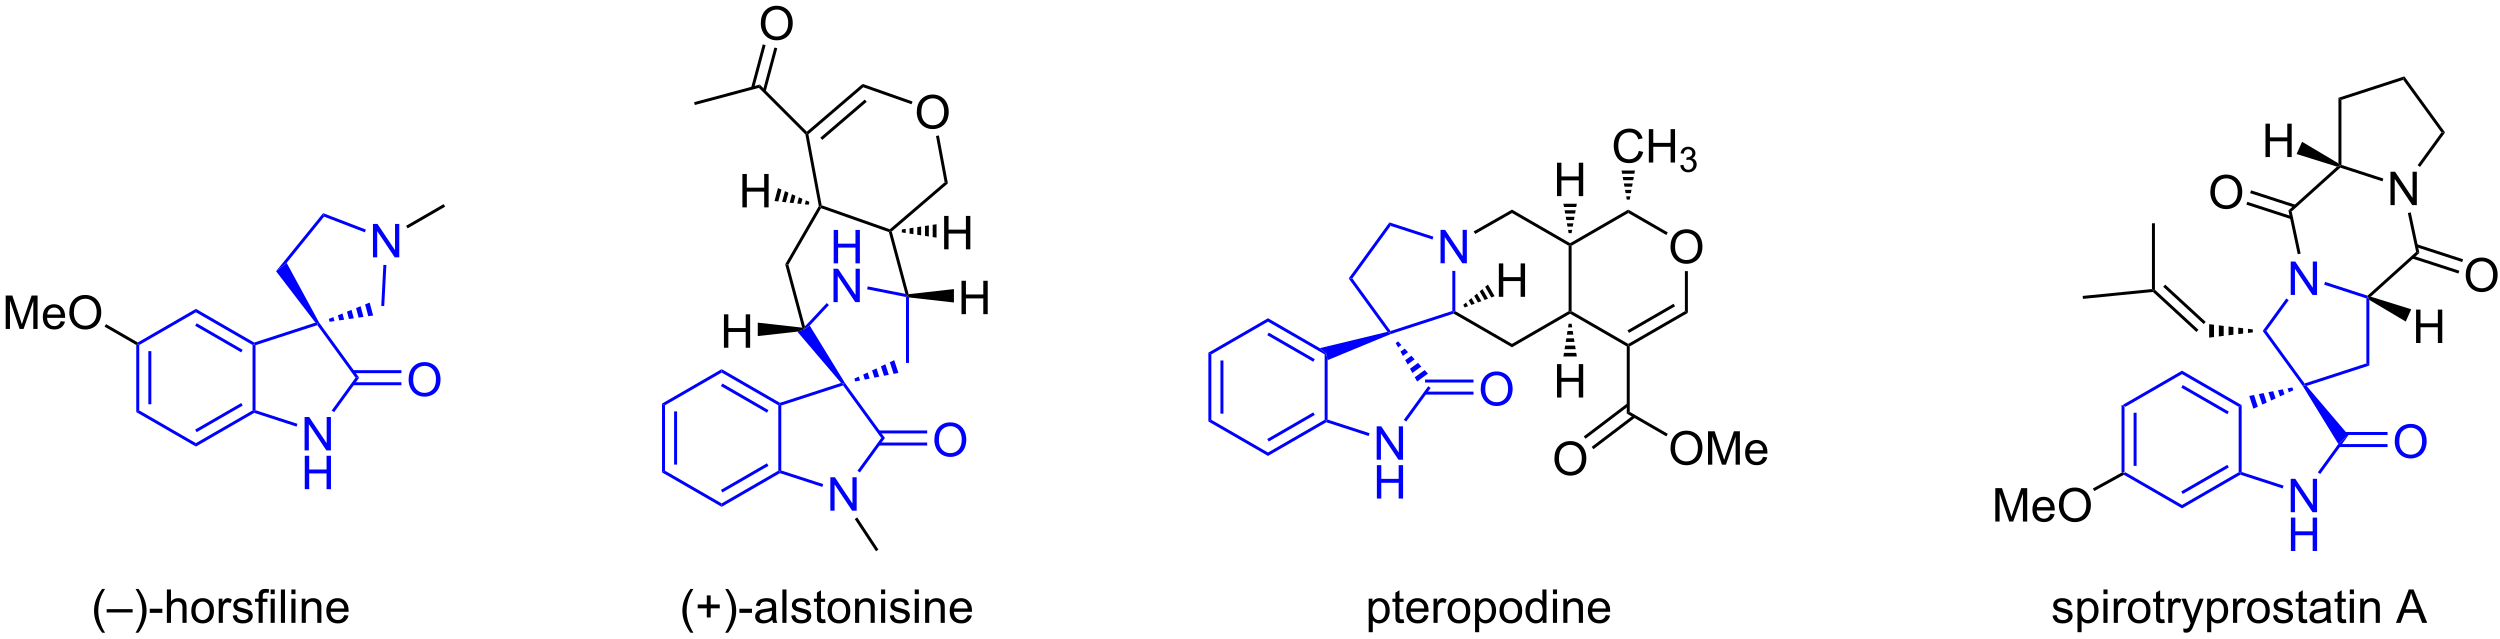 <?xml version="1.0" encoding="UTF-8"?>
<!DOCTYPE svg PUBLIC '-//W3C//DTD SVG 1.0//EN'
          'http://www.w3.org/TR/2001/REC-SVG-20010904/DTD/svg10.dtd'>
<svg stroke-dasharray="none" shape-rendering="auto" xmlns="http://www.w3.org/2000/svg" font-family="'Dialog'" text-rendering="auto" width="90" fill-opacity="1" color-interpolation="auto" color-rendering="auto" preserveAspectRatio="xMidYMid meet" font-size="12px" viewBox="0 0 90 23" fill="black" xmlns:xlink="http://www.w3.org/1999/xlink" stroke="black" image-rendering="auto" stroke-miterlimit="10" stroke-linecap="square" stroke-linejoin="miter" font-style="normal" stroke-width="1" height="23" stroke-dashoffset="0" font-weight="normal" stroke-opacity="1"
><!--Generated by the Batik Graphics2D SVG Generator--><defs id="genericDefs"
  /><g
  ><defs id="defs1"
    ><clipPath clipPathUnits="userSpaceOnUse" id="clipPath1"
      ><path d="M2.228 1.598 L443.641 1.598 L443.641 114.152 L2.228 114.152 L2.228 1.598 Z"
      /></clipPath
      ><clipPath clipPathUnits="userSpaceOnUse" id="clipPath2"
      ><path d="M0.579 10.932 L0.579 120.357 L429.718 120.357 L429.718 10.932 Z"
      /></clipPath
    ></defs
    ><g fill="blue" transform="scale(0.204,0.204) translate(-2.228,-1.598) matrix(1.029,0,0,1.029,1.633,-9.647)" stroke="blue"
    ><path d="M364.415 80.364 L364.925 80.659 L364.925 91.873 L364.67 92.02 L364.415 91.869 ZM366.487 81.707 L366.487 90.824 L366.997 90.824 L366.997 81.707 Z" stroke="none" clip-path="url(#clipPath2)"
    /></g
    ><g fill="blue" transform="matrix(0.21,0,0,0.21,-0.121,-2.293)" stroke="blue"
    ><path d="M364.667 92.313 L364.67 92.02 L364.925 91.873 L374.637 97.48 L374.637 98.069 Z" stroke="none" clip-path="url(#clipPath2)"
    /></g
    ><g fill="blue" transform="matrix(0.21,0,0,0.21,-0.121,-2.293)" stroke="blue"
    ><path d="M374.637 98.069 L374.637 97.48 L384.349 91.873 L384.604 92.02 L384.633 92.298 ZM374.764 95.603 L382.66 91.045 L382.405 90.603 L374.509 95.162 Z" stroke="none" clip-path="url(#clipPath2)"
    /></g
    ><g fill="blue" transform="matrix(0.21,0,0,0.21,-0.121,-2.293)" stroke="blue"
    ><path d="M384.859 91.835 L384.604 92.02 L384.349 91.873 L384.349 80.659 L384.859 80.364 Z" stroke="none" clip-path="url(#clipPath2)"
    /></g
    ><g fill="blue" transform="matrix(0.21,0,0,0.21,-0.121,-2.293)" stroke="blue"
    ><path d="M384.859 80.364 L384.349 80.659 L374.637 75.052 L374.637 74.463 ZM382.66 81.487 L374.764 76.928 L374.509 77.37 L382.405 81.928 Z" stroke="none" clip-path="url(#clipPath2)"
    /></g
    ><g fill="blue" transform="matrix(0.21,0,0,0.21,-0.121,-2.293)" stroke="blue"
    ><path d="M374.637 74.463 L374.637 75.052 L364.925 80.659 L364.415 80.364 Z" stroke="none" clip-path="url(#clipPath2)"
    /></g
    ><g fill="blue" transform="matrix(0.21,0,0,0.21,-0.121,-2.293)" stroke="blue"
    ><path d="M393.27 98.727 L393.27 93 L394.048 93 L397.056 97.495 L397.056 93 L397.783 93 L397.783 98.727 L397.004 98.727 L393.996 94.227 L393.996 98.727 L393.27 98.727 Z" stroke="none" clip-path="url(#clipPath2)"
    /></g
    ><g fill="blue" transform="matrix(0.21,0,0,0.21,-0.121,-2.293)" stroke="blue"
    ><path d="M393.301 105.376 L393.301 99.65 L394.059 99.65 L394.059 102.001 L397.035 102.001 L397.035 99.65 L397.793 99.65 L397.793 105.376 L397.035 105.376 L397.035 102.676 L394.059 102.676 L394.059 105.376 L393.301 105.376 Z" stroke="none" clip-path="url(#clipPath2)"
    /></g
    ><g fill="blue" transform="matrix(0.21,0,0,0.21,-0.121,-2.293)" stroke="blue"
    ><path d="M384.633 92.298 L384.604 92.02 L384.859 91.835 L392.049 94.171 L391.891 94.656 Z" stroke="none" clip-path="url(#clipPath2)"
    /></g
    ><g fill="blue" transform="matrix(0.21,0,0,0.21,-0.121,-2.293)" stroke="blue"
    ><path d="M398.331 92.181 L397.918 91.882 L401.44 87.035 L403.178 85.511 Z" stroke="none" clip-path="url(#clipPath2)"
    /></g
    ><g fill="blue" transform="matrix(0.21,0,0,0.21,-0.121,-2.293)" stroke="blue"
    ><path d="M403.178 85.511 L401.44 87.035 L395.343 77.105 L395.549 76.955 L395.99 77.08 Z" stroke="none" clip-path="url(#clipPath2)"
    /></g
    ><g fill="blue" transform="matrix(0.21,0,0,0.21,-0.121,-2.293)" stroke="blue"
    ><path d="M393.714 77.82 L392.954 78.171 L392.735 77.497 L393.556 77.334 ZM392.194 78.523 L391.434 78.874 L391.091 77.821 L391.913 77.659 ZM390.674 79.226 L389.914 79.578 L389.448 78.146 L390.27 77.984 ZM389.154 79.929 L388.394 80.281 L387.805 78.47 L388.627 78.308 ZM387.633 80.632 L386.873 80.984 L386.162 78.795 L386.984 78.633 Z" stroke="none" clip-path="url(#clipPath2)"
    /></g
    ><g fill="blue" transform="matrix(0.21,0,0,0.21,-0.121,-2.293)" stroke="blue"
    ><path d="M393.27 61.484 L393.27 55.757 L394.048 55.757 L397.056 60.252 L397.056 55.757 L397.783 55.757 L397.783 61.484 L397.004 61.484 L393.996 56.984 L393.996 61.484 L393.27 61.484 Z" stroke="none" clip-path="url(#clipPath2)"
    /></g
    ><g fill="blue" transform="matrix(0.21,0,0,0.21,-0.121,-2.293)" stroke="blue"
    ><path d="M395.99 77.08 L395.549 76.955 L395.647 76.655 L406.239 73.213 L406.75 73.584 Z" stroke="none" clip-path="url(#clipPath2)"
    /></g
    ><g fill="blue" transform="matrix(0.21,0,0,0.21,-0.121,-2.293)" stroke="blue"
    ><path d="M406.75 73.584 L406.239 73.213 L406.239 62.075 L406.495 61.89 L406.75 62.336 Z" stroke="none" clip-path="url(#clipPath2)"
    /></g
    ><g fill="blue" transform="matrix(0.21,0,0,0.21,-0.121,-2.293)" stroke="blue"
    ><path d="M406.433 61.602 L406.495 61.89 L406.239 62.075 L399.007 59.725 L399.164 59.24 Z" stroke="none" clip-path="url(#clipPath2)"
    /></g
    ><g fill="blue" transform="matrix(0.21,0,0,0.21,-0.121,-2.293)" stroke="blue"
    ><path d="M392.511 62.081 L392.924 62.381 L389.1 67.644 L388.469 67.644 Z" stroke="none" clip-path="url(#clipPath2)"
    /></g
    ><g fill="blue" transform="matrix(0.21,0,0,0.21,-0.121,-2.293)" stroke="blue"
    ><path d="M388.469 67.644 L389.1 67.644 L395.647 76.655 L395.549 76.955 L395.343 77.105 Z" stroke="none" clip-path="url(#clipPath2)"
    /></g
    ><g fill="blue" transform="matrix(0.21,0,0,0.21,-0.121,-2.293)" stroke="blue"
    ><path d="M411.099 86.627 Q411.099 85.2 411.865 84.395 Q412.63 83.588 413.841 83.588 Q414.633 83.588 415.268 83.968 Q415.906 84.345 416.24 85.022 Q416.576 85.7 416.576 86.559 Q416.576 87.431 416.224 88.119 Q415.873 88.806 415.227 89.16 Q414.584 89.515 413.836 89.515 Q413.029 89.515 412.391 89.124 Q411.755 88.731 411.427 88.056 Q411.099 87.379 411.099 86.627 ZM411.88 86.637 Q411.88 87.674 412.435 88.27 Q412.992 88.864 413.834 88.864 Q414.688 88.864 415.24 88.262 Q415.794 87.66 415.794 86.556 Q415.794 85.856 415.557 85.335 Q415.32 84.814 414.865 84.528 Q414.412 84.239 413.844 84.239 Q413.039 84.239 412.459 84.793 Q411.88 85.345 411.88 86.637 Z" stroke="none" clip-path="url(#clipPath2)"
    /></g
    ><g fill="blue" transform="matrix(0.21,0,0,0.21,-0.121,-2.293)" stroke="blue"
    ><path d="M401.561 87.557 L409.869 87.557 L409.869 87.046 L401.561 87.046 ZM401.561 85.485 L409.869 85.485 L409.869 84.975 L401.561 84.975 Z" stroke="none" clip-path="url(#clipPath2)"
    /></g
    ><g transform="matrix(0.21,0,0,0.21,-0.121,-2.293)"
    ><path d="M342.629 100.325 L342.629 94.598 L343.77 94.598 L345.126 98.653 Q345.314 99.218 345.4 99.499 Q345.496 99.187 345.704 98.583 L347.074 94.598 L348.095 94.598 L348.095 100.325 L347.363 100.325 L347.363 95.531 L345.699 100.325 L345.017 100.325 L343.361 95.45 L343.361 100.325 L342.629 100.325 ZM352.066 98.989 L352.793 99.078 Q352.621 99.716 352.155 100.067 Q351.691 100.419 350.97 100.419 Q350.059 100.419 349.525 99.859 Q348.993 99.296 348.993 98.286 Q348.993 97.239 349.533 96.661 Q350.072 96.083 350.931 96.083 Q351.762 96.083 352.288 96.65 Q352.816 97.216 352.816 98.242 Q352.816 98.304 352.814 98.429 L349.72 98.429 Q349.759 99.114 350.106 99.479 Q350.454 99.841 350.973 99.841 Q351.361 99.841 351.634 99.638 Q351.908 99.434 352.066 98.989 ZM349.759 97.851 L352.074 97.851 Q352.027 97.328 351.809 97.067 Q351.473 96.661 350.939 96.661 Q350.454 96.661 350.124 96.987 Q349.793 97.309 349.759 97.851 ZM353.536 97.536 Q353.536 96.109 354.302 95.304 Q355.068 94.497 356.279 94.497 Q357.07 94.497 357.706 94.877 Q358.344 95.255 358.677 95.932 Q359.013 96.609 359.013 97.468 Q359.013 98.341 358.661 99.028 Q358.31 99.716 357.664 100.07 Q357.021 100.424 356.274 100.424 Q355.466 100.424 354.828 100.033 Q354.193 99.64 353.865 98.966 Q353.536 98.288 353.536 97.536 ZM354.318 97.546 Q354.318 98.583 354.872 99.179 Q355.43 99.773 356.271 99.773 Q357.125 99.773 357.677 99.171 Q358.232 98.57 358.232 97.466 Q358.232 96.765 357.995 96.244 Q357.758 95.723 357.302 95.437 Q356.849 95.148 356.281 95.148 Q355.477 95.148 354.896 95.703 Q354.318 96.255 354.318 97.546 Z" stroke="none" clip-path="url(#clipPath2)"
    /></g
    ><g transform="matrix(0.21,0,0,0.21,-0.121,-2.293)"
    ><path d="M364.415 91.869 L364.67 92.02 L364.667 92.313 L359.599 95.102 L359.353 94.655 Z" stroke="none" clip-path="url(#clipPath2)"
    /></g
    ><g transform="matrix(0.21,0,0,0.21,-0.121,-2.293)"
    ><path d="M410.375 46.082 L410.375 40.355 L411.154 40.355 L414.161 44.85 L414.161 40.355 L414.888 40.355 L414.888 46.082 L414.109 46.082 L411.101 41.582 L411.101 46.082 L410.375 46.082 Z" stroke="none" clip-path="url(#clipPath2)"
    /></g
    ><g transform="matrix(0.21,0,0,0.21,-0.121,-2.293)"
    ><path d="M406.997 61.781 L406.495 61.89 L406.433 61.602 L414.767 54.098 L415.327 54.28 Z" stroke="none" clip-path="url(#clipPath2)"
    /></g
    ><g transform="matrix(0.21,0,0,0.21,-0.121,-2.293)"
    ><path d="M415.327 54.28 L414.767 54.098 L413.351 47.435 L413.85 47.329 Z" stroke="none" clip-path="url(#clipPath2)"
    /></g
    ><g transform="matrix(0.21,0,0,0.21,-0.121,-2.293)"
    ><path d="M409.154 41.526 L408.996 42.012 L401.77 39.664 L401.709 39.376 L401.964 39.19 Z" stroke="none" clip-path="url(#clipPath2)"
    /></g
    ><g transform="matrix(0.21,0,0,0.21,-0.121,-2.293)"
    ><path d="M401.207 39.485 L401.709 39.376 L401.77 39.664 L393.437 47.167 L392.876 46.985 Z" stroke="none" clip-path="url(#clipPath2)"
    /></g
    ><g transform="matrix(0.21,0,0,0.21,-0.121,-2.293)"
    ><path d="M392.876 46.985 L393.437 47.167 L394.973 54.396 L394.474 54.502 Z" stroke="none" clip-path="url(#clipPath2)"
    /></g
    ><g transform="matrix(0.21,0,0,0.21,-0.121,-2.293)"
    ><path d="M415.436 39.537 L415.024 39.237 L419.104 33.621 L419.734 33.621 Z" stroke="none" clip-path="url(#clipPath2)"
    /></g
    ><g transform="matrix(0.21,0,0,0.21,-0.121,-2.293)"
    ><path d="M419.734 33.621 L419.104 33.621 L412.557 24.61 L412.752 24.011 Z" stroke="none" clip-path="url(#clipPath2)"
    /></g
    ><g transform="matrix(0.21,0,0,0.21,-0.121,-2.293)"
    ><path d="M412.752 24.011 L412.557 24.61 L401.964 28.052 L401.454 27.682 Z" stroke="none" clip-path="url(#clipPath2)"
    /></g
    ><g transform="matrix(0.21,0,0,0.21,-0.121,-2.293)"
    ><path d="M401.454 27.682 L401.964 28.052 L401.964 39.19 L401.709 39.376 L401.454 38.929 Z" stroke="none" clip-path="url(#clipPath2)"
    /></g
    ><g transform="matrix(0.21,0,0,0.21,-0.121,-2.293)"
    ><path d="M423.269 58.106 Q423.269 56.679 424.035 55.875 Q424.8 55.068 426.011 55.068 Q426.803 55.068 427.438 55.448 Q428.076 55.825 428.41 56.502 Q428.746 57.179 428.746 58.039 Q428.746 58.911 428.394 59.599 Q428.043 60.286 427.397 60.64 Q426.753 60.995 426.006 60.995 Q425.199 60.995 424.561 60.604 Q423.925 60.211 423.597 59.536 Q423.269 58.859 423.269 58.106 ZM424.05 58.117 Q424.05 59.153 424.605 59.75 Q425.162 60.343 426.003 60.343 Q426.858 60.343 427.41 59.742 Q427.964 59.14 427.964 58.036 Q427.964 57.336 427.727 56.815 Q427.49 56.294 427.035 56.008 Q426.582 55.718 426.014 55.718 Q425.209 55.718 424.628 56.273 Q424.05 56.825 424.05 58.117 Z" stroke="none" clip-path="url(#clipPath2)"
    /></g
    ><g transform="matrix(0.21,0,0,0.21,-0.121,-2.293)"
    ><path d="M414.079 55.232 L422.02 57.812 L422.178 57.327 L414.237 54.747 ZM414.72 53.262 L422.66 55.842 L422.818 55.357 L414.877 52.777 Z" stroke="none" clip-path="url(#clipPath2)"
    /></g
    ><g transform="matrix(0.21,0,0,0.21,-0.121,-2.293)"
    ><path d="M379.488 43.881 Q379.488 42.454 380.253 41.649 Q381.019 40.842 382.23 40.842 Q383.022 40.842 383.657 41.222 Q384.295 41.6 384.628 42.277 Q384.964 42.954 384.964 43.813 Q384.964 44.686 384.613 45.373 Q384.261 46.061 383.615 46.415 Q382.972 46.769 382.225 46.769 Q381.417 46.769 380.779 46.378 Q380.144 45.985 379.816 45.311 Q379.488 44.634 379.488 43.881 ZM380.269 43.892 Q380.269 44.928 380.824 45.524 Q381.381 46.118 382.222 46.118 Q383.076 46.118 383.628 45.517 Q384.183 44.915 384.183 43.811 Q384.183 43.11 383.946 42.589 Q383.709 42.069 383.253 41.782 Q382.8 41.493 382.232 41.493 Q381.428 41.493 380.847 42.048 Q380.269 42.6 380.269 43.892 Z" stroke="none" clip-path="url(#clipPath2)"
    /></g
    ><g transform="matrix(0.21,0,0,0.21,-0.121,-2.293)"
    ><path d="M394.124 46.034 L386.47 43.547 L386.312 44.032 L393.966 46.519 ZM393.484 48.004 L385.83 45.517 L385.672 46.002 L393.326 48.489 Z" stroke="none" clip-path="url(#clipPath2)"
    /></g
    ><g transform="matrix(0.21,0,0,0.21,-0.121,-2.293)"
    ><path d="M386.772 67.9 L385.94 67.999 L385.94 67.29 L386.772 67.389 ZM385.109 68.099 L384.277 68.198 L384.277 67.091 L385.109 67.19 ZM383.446 68.298 L382.614 68.397 L382.614 66.892 L383.446 66.991 ZM381.783 68.497 L380.951 68.596 L380.951 66.692 L381.783 66.792 ZM380.12 68.696 L379.288 68.795 L379.288 66.493 L380.12 66.593 Z" stroke="none" clip-path="url(#clipPath2)"
    /></g
    ><g transform="matrix(0.21,0,0,0.21,-0.121,-2.293)"
    ><path d="M377.449 67.457 L377.103 67.832 L369.649 60.97 L369.737 60.705 L369.993 60.593 ZM378.698 66.1 L371.754 59.709 L371.409 60.084 L378.352 66.475 Z" stroke="none" clip-path="url(#clipPath2)"
    /></g
    ><g transform="matrix(0.21,0,0,0.21,-0.121,-2.293)"
    ><path d="M369.482 60.474 L369.737 60.705 L369.649 60.97 L357.654 62.158 L357.604 61.65 Z" stroke="none" clip-path="url(#clipPath2)"
    /></g
    ><g transform="matrix(0.21,0,0,0.21,-0.121,-2.293)"
    ><path d="M369.993 60.593 L369.737 60.705 L369.482 60.474 L369.482 49.197 L369.993 49.197 Z" stroke="none" clip-path="url(#clipPath2)"
    /></g
    ><g transform="matrix(0.21,0,0,0.21,-0.121,-2.293)"
    ><path d="M414.76 69.721 L414.76 63.994 L415.518 63.994 L415.518 66.346 L418.495 66.346 L418.495 63.994 L419.252 63.994 L419.252 69.721 L418.495 69.721 L418.495 67.02 L415.518 67.02 L415.518 69.721 L414.76 69.721 Z" stroke="none" clip-path="url(#clipPath2)"
    /></g
    ><g transform="matrix(0.21,0,0,0.21,-0.121,-2.293)"
    ><path d="M406.75 62.336 L406.495 61.89 L406.997 61.781 L413.928 63.94 L412.992 66.043 Z" stroke="none" clip-path="url(#clipPath2)"
    /></g
    ><g transform="matrix(0.21,0,0,0.21,-0.121,-2.293)"
    ><path d="M388.947 37.845 L388.947 32.118 L389.705 32.118 L389.705 34.47 L392.682 34.47 L392.682 32.118 L393.439 32.118 L393.439 37.845 L392.682 37.845 L392.682 35.144 L389.705 35.144 L389.705 37.845 L388.947 37.845 Z" stroke="none" clip-path="url(#clipPath2)"
    /></g
    ><g transform="matrix(0.21,0,0,0.21,-0.121,-2.293)"
    ><path d="M401.454 38.929 L401.709 39.376 L401.207 39.485 L394.279 37.328 L395.215 35.225 Z" stroke="none" clip-path="url(#clipPath2)"
    /></g
    ><g transform="matrix(0.21,0,0,0.21,-0.121,-2.293)"
    ><path d="M352.436 116.46 L353.131 116.35 Q353.189 116.77 353.457 116.994 Q353.725 117.215 354.204 117.215 Q354.689 117.215 354.923 117.017 Q355.157 116.819 355.157 116.554 Q355.157 116.317 354.952 116.179 Q354.806 116.085 354.233 115.942 Q353.459 115.746 353.16 115.603 Q352.861 115.46 352.707 115.21 Q352.553 114.957 352.553 114.653 Q352.553 114.374 352.678 114.14 Q352.806 113.903 353.024 113.746 Q353.189 113.624 353.472 113.541 Q353.756 113.457 354.079 113.457 Q354.569 113.457 354.936 113.598 Q355.306 113.739 355.48 113.978 Q355.657 114.218 355.725 114.621 L355.038 114.715 Q354.991 114.395 354.764 114.215 Q354.54 114.035 354.131 114.035 Q353.647 114.035 353.439 114.197 Q353.233 114.356 353.233 114.569 Q353.233 114.707 353.319 114.817 Q353.405 114.929 353.587 115.004 Q353.694 115.043 354.209 115.184 Q354.954 115.382 355.248 115.509 Q355.545 115.637 355.712 115.879 Q355.881 116.121 355.881 116.481 Q355.881 116.832 355.676 117.142 Q355.47 117.452 355.082 117.624 Q354.696 117.793 354.209 117.793 Q353.399 117.793 352.975 117.457 Q352.553 117.121 352.436 116.46 ZM356.717 119.291 L356.717 113.551 L357.358 113.551 L357.358 114.09 Q357.584 113.772 357.868 113.616 Q358.155 113.457 358.561 113.457 Q359.092 113.457 359.498 113.731 Q359.905 114.004 360.111 114.502 Q360.319 114.999 360.319 115.593 Q360.319 116.231 360.09 116.741 Q359.861 117.249 359.426 117.522 Q358.991 117.793 358.509 117.793 Q358.157 117.793 357.879 117.645 Q357.6 117.496 357.42 117.27 L357.42 119.291 L356.717 119.291 ZM357.353 115.647 Q357.353 116.45 357.676 116.832 Q358.001 117.215 358.462 117.215 Q358.931 117.215 359.264 116.819 Q359.6 116.421 359.6 115.59 Q359.6 114.796 359.272 114.403 Q358.946 114.007 358.493 114.007 Q358.045 114.007 357.699 114.429 Q357.353 114.848 357.353 115.647 ZM361.169 112.78 L361.169 111.973 L361.872 111.973 L361.872 112.78 L361.169 112.78 ZM361.169 117.7 L361.169 113.551 L361.872 113.551 L361.872 117.7 L361.169 117.7 ZM362.936 117.7 L362.936 113.551 L363.569 113.551 L363.569 114.179 Q363.811 113.739 364.014 113.598 Q364.22 113.457 364.467 113.457 Q364.821 113.457 365.189 113.684 L364.946 114.335 Q364.689 114.184 364.431 114.184 Q364.202 114.184 364.017 114.322 Q363.834 114.46 363.756 114.707 Q363.639 115.082 363.639 115.528 L363.639 117.7 L362.936 117.7 ZM365.345 115.624 Q365.345 114.473 365.986 113.918 Q366.522 113.457 367.29 113.457 Q368.147 113.457 368.689 114.017 Q369.233 114.577 369.233 115.567 Q369.233 116.366 368.991 116.827 Q368.751 117.285 368.293 117.541 Q367.834 117.793 367.29 117.793 Q366.42 117.793 365.881 117.236 Q365.345 116.676 365.345 115.624 ZM366.069 115.624 Q366.069 116.421 366.415 116.819 Q366.764 117.215 367.29 117.215 Q367.814 117.215 368.16 116.817 Q368.509 116.418 368.509 115.6 Q368.509 114.832 368.16 114.436 Q367.811 114.038 367.29 114.038 Q366.764 114.038 366.415 114.434 Q366.069 114.827 366.069 115.624 ZM371.591 117.069 L371.692 117.692 Q371.396 117.754 371.161 117.754 Q370.778 117.754 370.567 117.634 Q370.357 117.512 370.271 117.314 Q370.185 117.116 370.185 116.483 L370.185 114.098 L369.669 114.098 L369.669 113.551 L370.185 113.551 L370.185 112.522 L370.885 112.1 L370.885 113.551 L371.591 113.551 L371.591 114.098 L370.885 114.098 L370.885 116.522 Q370.885 116.825 370.922 116.91 Q370.958 116.996 371.041 117.049 Q371.127 117.098 371.284 117.098 Q371.401 117.098 371.591 117.069 ZM372.272 117.7 L372.272 113.551 L372.905 113.551 L372.905 114.179 Q373.147 113.739 373.35 113.598 Q373.556 113.457 373.803 113.457 Q374.157 113.457 374.524 113.684 L374.282 114.335 Q374.024 114.184 373.767 114.184 Q373.538 114.184 373.353 114.322 Q373.17 114.46 373.092 114.707 Q372.975 115.082 372.975 115.528 L372.975 117.7 L372.272 117.7 ZM374.913 119.299 L374.834 118.637 Q375.064 118.7 375.236 118.7 Q375.47 118.7 375.611 118.621 Q375.751 118.543 375.842 118.403 Q375.907 118.299 376.056 117.879 Q376.077 117.822 376.118 117.707 L374.545 113.551 L375.303 113.551 L376.165 115.952 Q376.334 116.41 376.467 116.913 Q376.587 116.429 376.756 115.968 L377.642 113.551 L378.345 113.551 L376.767 117.77 Q376.514 118.455 376.373 118.713 Q376.186 119.059 375.944 119.22 Q375.702 119.384 375.366 119.384 Q375.163 119.384 374.913 119.299 ZM378.944 119.291 L378.944 113.551 L379.584 113.551 L379.584 114.09 Q379.811 113.772 380.095 113.616 Q380.381 113.457 380.788 113.457 Q381.319 113.457 381.725 113.731 Q382.131 114.004 382.337 114.502 Q382.545 114.999 382.545 115.593 Q382.545 116.231 382.316 116.741 Q382.087 117.249 381.652 117.522 Q381.217 117.793 380.736 117.793 Q380.384 117.793 380.105 117.645 Q379.827 117.496 379.647 117.27 L379.647 119.291 L378.944 119.291 ZM379.579 115.647 Q379.579 116.45 379.902 116.832 Q380.228 117.215 380.689 117.215 Q381.157 117.215 381.491 116.819 Q381.827 116.421 381.827 115.59 Q381.827 114.796 381.498 114.403 Q381.173 114.007 380.72 114.007 Q380.272 114.007 379.926 114.429 Q379.579 114.848 379.579 115.647 ZM383.385 117.7 L383.385 113.551 L384.018 113.551 L384.018 114.179 Q384.26 113.739 384.463 113.598 Q384.669 113.457 384.916 113.457 Q385.271 113.457 385.638 113.684 L385.396 114.335 Q385.138 114.184 384.88 114.184 Q384.651 114.184 384.466 114.322 Q384.284 114.46 384.205 114.707 Q384.088 115.082 384.088 115.528 L384.088 117.7 L383.385 117.7 ZM385.794 115.624 Q385.794 114.473 386.435 113.918 Q386.971 113.457 387.739 113.457 Q388.596 113.457 389.138 114.017 Q389.682 114.577 389.682 115.567 Q389.682 116.366 389.44 116.827 Q389.2 117.285 388.742 117.541 Q388.284 117.793 387.739 117.793 Q386.87 117.793 386.33 117.236 Q385.794 116.676 385.794 115.624 ZM386.518 115.624 Q386.518 116.421 386.864 116.819 Q387.213 117.215 387.739 117.215 Q388.263 117.215 388.609 116.817 Q388.958 116.418 388.958 115.6 Q388.958 114.832 388.609 114.436 Q388.26 114.038 387.739 114.038 Q387.213 114.038 386.864 114.434 Q386.518 114.827 386.518 115.624 ZM390.225 116.46 L390.92 116.35 Q390.978 116.77 391.246 116.994 Q391.514 117.215 391.993 117.215 Q392.478 117.215 392.712 117.017 Q392.946 116.819 392.946 116.554 Q392.946 116.317 392.741 116.179 Q392.595 116.085 392.022 115.942 Q391.248 115.746 390.949 115.603 Q390.649 115.46 390.496 115.21 Q390.342 114.957 390.342 114.653 Q390.342 114.374 390.467 114.14 Q390.595 113.903 390.814 113.746 Q390.978 113.624 391.262 113.541 Q391.545 113.457 391.868 113.457 Q392.358 113.457 392.725 113.598 Q393.095 113.739 393.269 113.978 Q393.446 114.218 393.514 114.621 L392.827 114.715 Q392.78 114.395 392.553 114.215 Q392.329 114.035 391.92 114.035 Q391.436 114.035 391.228 114.197 Q391.022 114.356 391.022 114.569 Q391.022 114.707 391.108 114.817 Q391.194 114.929 391.376 115.004 Q391.483 115.043 391.998 115.184 Q392.743 115.382 393.038 115.509 Q393.334 115.637 393.501 115.879 Q393.67 116.121 393.67 116.481 Q393.67 116.832 393.465 117.142 Q393.259 117.452 392.871 117.624 Q392.486 117.793 391.998 117.793 Q391.189 117.793 390.764 117.457 Q390.342 117.121 390.225 116.46 ZM396.04 117.069 L396.142 117.692 Q395.845 117.754 395.611 117.754 Q395.228 117.754 395.017 117.634 Q394.806 117.512 394.72 117.314 Q394.634 117.116 394.634 116.483 L394.634 114.098 L394.118 114.098 L394.118 113.551 L394.634 113.551 L394.634 112.522 L395.334 112.1 L395.334 113.551 L396.04 113.551 L396.04 114.098 L395.334 114.098 L395.334 116.522 Q395.334 116.825 395.371 116.91 Q395.407 116.996 395.491 117.049 Q395.577 117.098 395.733 117.098 Q395.85 117.098 396.04 117.069 ZM399.435 117.186 Q399.044 117.52 398.682 117.658 Q398.323 117.793 397.909 117.793 Q397.224 117.793 396.857 117.46 Q396.489 117.124 396.489 116.606 Q396.489 116.301 396.627 116.049 Q396.768 115.796 396.992 115.645 Q397.216 115.491 397.497 115.413 Q397.705 115.358 398.122 115.309 Q398.974 115.207 399.377 115.067 Q399.38 114.921 399.38 114.882 Q399.38 114.452 399.182 114.278 Q398.911 114.038 398.38 114.038 Q397.885 114.038 397.648 114.213 Q397.411 114.387 397.299 114.827 L396.612 114.733 Q396.705 114.293 396.919 114.022 Q397.135 113.749 397.541 113.603 Q397.948 113.457 398.482 113.457 Q399.013 113.457 399.344 113.582 Q399.677 113.707 399.833 113.897 Q399.989 114.085 400.052 114.374 Q400.088 114.554 400.088 115.022 L400.088 115.96 Q400.088 116.942 400.133 117.202 Q400.177 117.46 400.31 117.7 L399.575 117.7 Q399.466 117.481 399.435 117.186 ZM399.377 115.616 Q398.995 115.772 398.229 115.882 Q397.794 115.944 397.614 116.022 Q397.435 116.1 397.336 116.252 Q397.239 116.403 397.239 116.585 Q397.239 116.866 397.453 117.054 Q397.666 117.241 398.075 117.241 Q398.482 117.241 398.797 117.064 Q399.114 116.887 399.263 116.577 Q399.377 116.34 399.377 115.874 L399.377 115.616 ZM402.712 117.069 L402.814 117.692 Q402.517 117.754 402.282 117.754 Q401.899 117.754 401.689 117.634 Q401.478 117.512 401.392 117.314 Q401.306 117.116 401.306 116.483 L401.306 114.098 L400.79 114.098 L400.79 113.551 L401.306 113.551 L401.306 112.522 L402.006 112.1 L402.006 113.551 L402.712 113.551 L402.712 114.098 L402.006 114.098 L402.006 116.522 Q402.006 116.825 402.043 116.91 Q402.079 116.996 402.163 117.049 Q402.248 117.098 402.405 117.098 Q402.522 117.098 402.712 117.069 ZM403.403 112.78 L403.403 111.973 L404.107 111.973 L404.107 112.78 L403.403 112.78 ZM403.403 117.7 L403.403 113.551 L404.107 113.551 L404.107 117.7 L403.403 117.7 ZM405.178 117.7 L405.178 113.551 L405.811 113.551 L405.811 114.14 Q406.267 113.457 407.131 113.457 Q407.506 113.457 407.819 113.593 Q408.134 113.725 408.29 113.944 Q408.446 114.163 408.509 114.465 Q408.548 114.66 408.548 115.147 L408.548 117.7 L407.845 117.7 L407.845 115.176 Q407.845 114.746 407.762 114.533 Q407.681 114.319 407.472 114.194 Q407.264 114.067 406.983 114.067 Q406.532 114.067 406.207 114.353 Q405.881 114.637 405.881 115.434 L405.881 117.7 L405.178 117.7 ZM411.308 117.7 L413.509 111.973 L414.327 111.973 L416.67 117.7 L415.806 117.7 L415.139 115.965 L412.743 115.965 L412.116 117.7 L411.308 117.7 ZM412.962 115.348 L414.905 115.348 L414.306 113.762 Q414.032 113.038 413.899 112.575 Q413.79 113.124 413.592 113.668 L412.962 115.348 Z" stroke="none" clip-path="url(#clipPath2)"
    /></g
    ><g fill="blue" transform="matrix(0.21,0,0,0.21,-0.121,-2.293)" stroke="blue"
    ><path d="M207.725 71.373 L208.235 71.668 L208.235 82.882 L207.725 83.176 ZM209.796 72.716 L209.796 81.833 L210.306 81.833 L210.306 72.716 Z" stroke="none" clip-path="url(#clipPath2)"
    /></g
    ><g fill="blue" transform="matrix(0.21,0,0,0.21,-0.121,-2.293)" stroke="blue"
    ><path d="M207.725 83.176 L208.235 82.882 L217.947 88.489 L217.947 89.078 Z" stroke="none" clip-path="url(#clipPath2)"
    /></g
    ><g fill="blue" transform="matrix(0.21,0,0,0.21,-0.121,-2.293)" stroke="blue"
    ><path d="M217.947 89.078 L217.947 88.489 L227.658 82.882 L227.913 83.029 L227.943 83.307 ZM218.074 86.612 L225.969 82.054 L225.714 81.612 L217.819 86.17 Z" stroke="none" clip-path="url(#clipPath2)"
    /></g
    ><g fill="blue" transform="matrix(0.21,0,0,0.21,-0.121,-2.293)" stroke="blue"
    ><path d="M228.168 82.844 L227.913 83.029 L227.658 82.882 L227.658 71.668 L227.913 71.52 L228.168 72.656 Z" stroke="none" clip-path="url(#clipPath2)"
    /></g
    ><g fill="blue" transform="matrix(0.21,0,0,0.21,-0.121,-2.293)" stroke="blue"
    ><path d="M226.831 70.601 L227.913 71.52 L227.658 71.668 L217.947 66.061 L217.947 65.471 ZM225.969 72.495 L218.074 67.937 L217.819 68.379 L225.714 72.937 Z" stroke="none" clip-path="url(#clipPath2)"
    /></g
    ><g fill="blue" transform="matrix(0.21,0,0,0.21,-0.121,-2.293)" stroke="blue"
    ><path d="M217.947 65.471 L217.947 66.061 L208.235 71.668 L207.725 71.373 Z" stroke="none" clip-path="url(#clipPath2)"
    /></g
    ><g fill="blue" transform="matrix(0.21,0,0,0.21,-0.121,-2.293)" stroke="blue"
    ><path d="M236.579 89.735 L236.579 84.009 L237.358 84.009 L240.366 88.504 L240.366 84.009 L241.093 84.009 L241.093 89.735 L240.314 89.735 L237.306 85.235 L237.306 89.735 L236.579 89.735 Z" stroke="none" clip-path="url(#clipPath2)"
    /></g
    ><g fill="blue" transform="matrix(0.21,0,0,0.21,-0.121,-2.293)" stroke="blue"
    ><path d="M236.611 96.385 L236.611 90.659 L237.369 90.659 L237.369 93.01 L240.345 93.01 L240.345 90.659 L241.103 90.659 L241.103 96.385 L240.345 96.385 L240.345 93.685 L237.369 93.685 L237.369 96.385 L236.611 96.385 Z" stroke="none" clip-path="url(#clipPath2)"
    /></g
    ><g fill="blue" transform="matrix(0.21,0,0,0.21,-0.121,-2.293)" stroke="blue"
    ><path d="M227.943 83.307 L227.913 83.029 L228.168 82.844 L235.358 85.18 L235.201 85.665 Z" stroke="none" clip-path="url(#clipPath2)"
    /></g
    ><g fill="blue" transform="matrix(0.21,0,0,0.21,-0.121,-2.293)" stroke="blue"
    ><path d="M241.641 83.19 L241.228 82.89 L245.417 77.125 L245.83 77.424 Z" stroke="none" clip-path="url(#clipPath2)"
    /></g
    ><g fill="blue" transform="matrix(0.21,0,0,0.21,-0.121,-2.293)" stroke="blue"
    ><path d="M243.509 76.323 L243.101 75.592 L244.802 74.356 L245.371 74.97 ZM242.693 74.86 L242.285 74.129 L243.664 73.127 L244.233 73.742 ZM241.876 73.398 L241.468 72.667 L242.525 71.899 L243.095 72.513 ZM241.06 71.936 L240.652 71.204 L241.387 70.671 L241.956 71.285 ZM240.244 70.473 L239.835 69.742 L240.248 69.442 L240.817 70.056 Z" stroke="none" clip-path="url(#clipPath2)"
    /></g
    ><g fill="blue" transform="matrix(0.21,0,0,0.21,-0.121,-2.293)" stroke="blue"
    ><path d="M238.429 67.806 L238.859 67.964 L238.938 68.207 L228.168 72.656 L227.913 71.52 L226.831 70.601 Z" stroke="none" clip-path="url(#clipPath2)"
    /></g
    ><g fill="blue" transform="matrix(0.21,0,0,0.21,-0.121,-2.293)" stroke="blue"
    ><path d="M247.525 56.049 L247.525 50.322 L248.304 50.322 L251.311 54.817 L251.311 50.322 L252.038 50.322 L252.038 56.049 L251.259 56.049 L248.251 51.549 L248.251 56.049 L247.525 56.049 Z" stroke="none" clip-path="url(#clipPath2)"
    /></g
    ><g fill="blue" transform="matrix(0.21,0,0,0.21,-0.121,-2.293)" stroke="blue"
    ><path d="M238.938 68.207 L238.859 67.964 L238.956 67.664 L249.549 64.222 L249.804 64.407 L249.775 64.685 Z" stroke="none" clip-path="url(#clipPath2)"
    /></g
    ><g fill="blue" transform="matrix(0.21,0,0,0.21,-0.121,-2.293)" stroke="blue"
    ><path d="M250.059 64.26 L249.804 64.407 L249.549 64.222 L249.549 57.349 L250.059 57.349 Z" stroke="none" clip-path="url(#clipPath2)"
    /></g
    ><g fill="blue" transform="matrix(0.21,0,0,0.21,-0.121,-2.293)" stroke="blue"
    ><path d="M246.304 51.493 L246.146 51.978 L238.956 49.642 L238.761 49.043 Z" stroke="none" clip-path="url(#clipPath2)"
    /></g
    ><g fill="blue" transform="matrix(0.21,0,0,0.21,-0.121,-2.293)" stroke="blue"
    ><path d="M238.761 49.043 L238.956 49.642 L232.41 58.653 L231.779 58.653 Z" stroke="none" clip-path="url(#clipPath2)"
    /></g
    ><g fill="blue" transform="matrix(0.21,0,0,0.21,-0.121,-2.293)" stroke="blue"
    ><path d="M231.779 58.653 L232.41 58.653 L238.956 67.664 L238.859 67.964 L238.429 67.806 Z" stroke="none" clip-path="url(#clipPath2)"
    /></g
    ><g fill="blue" transform="matrix(0.21,0,0,0.21,-0.121,-2.293)" stroke="blue"
    ><path d="M254.409 77.635 Q254.409 76.209 255.174 75.404 Q255.94 74.597 257.151 74.597 Q257.943 74.597 258.578 74.977 Q259.216 75.354 259.549 76.031 Q259.885 76.709 259.885 77.568 Q259.885 78.44 259.534 79.128 Q259.182 79.815 258.536 80.169 Q257.893 80.524 257.146 80.524 Q256.339 80.524 255.701 80.133 Q255.065 79.74 254.737 79.065 Q254.409 78.388 254.409 77.635 ZM255.19 77.646 Q255.19 78.682 255.745 79.279 Q256.302 79.873 257.143 79.873 Q257.997 79.873 258.549 79.271 Q259.104 78.669 259.104 77.565 Q259.104 76.865 258.867 76.344 Q258.63 75.823 258.174 75.537 Q257.721 75.248 257.154 75.248 Q256.349 75.248 255.768 75.802 Q255.19 76.354 255.19 77.646 Z" stroke="none" clip-path="url(#clipPath2)"
    /></g
    ><g fill="blue" transform="matrix(0.21,0,0,0.21,-0.121,-2.293)" stroke="blue"
    ><path d="M244.871 78.566 L253.179 78.566 L253.179 78.055 L244.871 78.055 ZM244.871 76.494 L253.179 76.494 L253.179 75.984 L244.871 75.984 Z" stroke="none" clip-path="url(#clipPath2)"
    /></g
    ><g transform="matrix(0.21,0,0,0.21,-0.121,-2.293)"
    ><path d="M249.775 64.685 L249.804 64.407 L250.059 64.26 L259.771 69.867 L259.771 70.456 Z" stroke="none" clip-path="url(#clipPath2)"
    /></g
    ><g transform="matrix(0.21,0,0,0.21,-0.121,-2.293)"
    ><path d="M259.771 70.456 L259.771 69.867 L269.483 64.26 L269.738 64.407 L269.738 64.702 Z" stroke="none" clip-path="url(#clipPath2)"
    /></g
    ><g transform="matrix(0.21,0,0,0.21,-0.121,-2.293)"
    ><path d="M269.993 64.26 L269.738 64.407 L269.483 64.26 L269.483 53.046 L269.738 52.899 L269.993 53.046 Z" stroke="none" clip-path="url(#clipPath2)"
    /></g
    ><g transform="matrix(0.21,0,0,0.21,-0.121,-2.293)"
    ><path d="M269.738 52.604 L269.738 52.899 L269.483 53.046 L259.77 47.439 L259.772 46.85 Z" stroke="none" clip-path="url(#clipPath2)"
    /></g
    ><g transform="matrix(0.21,0,0,0.21,-0.121,-2.293)"
    ><path d="M259.772 46.85 L259.77 47.439 L253.467 51.029 L253.214 50.586 Z" stroke="none" clip-path="url(#clipPath2)"
    /></g
    ><g transform="matrix(0.21,0,0,0.21,-0.121,-2.293)"
    ><path d="M286.948 53.26 Q286.948 51.833 287.714 51.028 Q288.479 50.221 289.69 50.221 Q290.482 50.221 291.117 50.601 Q291.755 50.979 292.089 51.656 Q292.425 52.333 292.425 53.192 Q292.425 54.065 292.073 54.752 Q291.721 55.44 291.076 55.794 Q290.432 56.148 289.685 56.148 Q288.878 56.148 288.24 55.757 Q287.604 55.364 287.276 54.69 Q286.948 54.012 286.948 53.26 ZM287.729 53.27 Q287.729 54.307 288.284 54.903 Q288.841 55.497 289.682 55.497 Q290.537 55.497 291.089 54.895 Q291.643 54.294 291.643 53.19 Q291.643 52.489 291.406 51.968 Q291.169 51.447 290.714 51.161 Q290.26 50.872 289.693 50.872 Q288.888 50.872 288.307 51.426 Q287.729 51.979 287.729 53.27 Z" stroke="none" clip-path="url(#clipPath2)"
    /></g
    ><g transform="matrix(0.21,0,0,0.21,-0.121,-2.293)"
    ><path d="M269.738 64.702 L269.738 64.407 L269.993 64.26 L279.704 69.867 L279.704 70.162 L279.449 70.309 Z" stroke="none" clip-path="url(#clipPath2)"
    /></g
    ><g transform="matrix(0.21,0,0,0.21,-0.121,-2.293)"
    ><path d="M279.96 70.309 L279.704 70.162 L279.704 69.867 L289.416 64.26 L289.926 64.555 ZM279.832 67.991 L287.727 63.432 L287.472 62.991 L279.577 67.549 Z" stroke="none" clip-path="url(#clipPath2)"
    /></g
    ><g transform="matrix(0.21,0,0,0.21,-0.121,-2.293)"
    ><path d="M289.926 64.555 L289.416 64.26 L289.416 57.401 L289.926 57.401 Z" stroke="none" clip-path="url(#clipPath2)"
    /></g
    ><g transform="matrix(0.21,0,0,0.21,-0.121,-2.293)"
    ><path d="M286.485 50.765 L286.23 51.207 L279.704 47.439 L279.704 46.85 Z" stroke="none" clip-path="url(#clipPath2)"
    /></g
    ><g transform="matrix(0.21,0,0,0.21,-0.121,-2.293)"
    ><path d="M279.704 46.85 L279.704 47.439 L269.993 53.046 L269.738 52.899 L269.738 52.604 Z" stroke="none" clip-path="url(#clipPath2)"
    /></g
    ><g transform="matrix(0.21,0,0,0.21,-0.121,-2.293)"
    ><path d="M257.523 61.803 L257.523 56.077 L258.281 56.077 L258.281 58.428 L261.257 58.428 L261.257 56.077 L262.015 56.077 L262.015 61.803 L261.257 61.803 L261.257 59.103 L258.281 59.103 L258.281 61.803 L257.523 61.803 Z" stroke="none" clip-path="url(#clipPath2)"
    /></g
    ><g transform="matrix(0.21,0,0,0.21,-0.121,-2.293)"
    ><path d="M251.42 63.18 L251.889 62.794 L252.244 63.408 L251.675 63.622 ZM252.359 62.408 L252.829 62.022 L253.383 62.981 L252.813 63.195 ZM253.299 61.636 L253.768 61.25 L254.521 62.553 L253.952 62.767 ZM254.238 60.863 L254.708 60.477 L255.66 62.126 L255.09 62.34 ZM255.178 60.091 L255.648 59.705 L256.798 61.698 L256.229 61.912 Z" stroke="none" clip-path="url(#clipPath2)"
    /></g
    ><g transform="matrix(0.21,0,0,0.21,-0.121,-2.293)"
    ><path d="M267.49 44.54 L267.49 38.814 L268.248 38.814 L268.248 41.165 L271.224 41.165 L271.224 38.814 L271.982 38.814 L271.982 44.54 L271.224 44.54 L271.224 41.84 L268.248 41.84 L268.248 44.54 L267.49 44.54 Z" stroke="none" clip-path="url(#clipPath2)"
    /></g
    ><g transform="matrix(0.21,0,0,0.21,-0.121,-2.293)"
    ><path d="M269.483 50.886 L269.383 50.326 L270.092 50.326 L269.993 50.886 ZM269.284 49.765 L269.184 49.204 L270.291 49.204 L270.192 49.765 ZM269.084 48.644 L268.985 48.083 L270.49 48.083 L270.391 48.644 ZM268.885 47.522 L268.786 46.962 L270.69 46.962 L270.59 47.522 ZM268.686 46.401 L268.587 45.84 L270.889 45.84 L270.789 46.401 Z" stroke="none" clip-path="url(#clipPath2)"
    /></g
    ><g transform="matrix(0.21,0,0,0.21,-0.121,-2.293)"
    ><path d="M267.49 79.066 L267.49 73.34 L268.248 73.34 L268.248 75.691 L271.224 75.691 L271.224 73.34 L271.982 73.34 L271.982 79.066 L271.224 79.066 L271.224 76.366 L268.248 76.366 L268.248 79.066 L267.49 79.066 Z" stroke="none" clip-path="url(#clipPath2)"
    /></g
    ><g transform="matrix(0.21,0,0,0.21,-0.121,-2.293)"
    ><path d="M269.993 66.42 L270.092 67.044 L269.383 67.044 L269.483 66.42 ZM270.192 67.667 L270.291 68.291 L269.184 68.291 L269.284 67.667 ZM270.391 68.914 L270.49 69.538 L268.985 69.538 L269.084 68.914 ZM270.59 70.161 L270.69 70.785 L268.786 70.785 L268.885 70.161 ZM270.789 71.408 L270.889 72.032 L268.587 72.032 L268.686 71.408 Z" stroke="none" clip-path="url(#clipPath2)"
    /></g
    ><g transform="matrix(0.21,0,0,0.21,-0.121,-2.293)"
    ><path d="M281.519 36.778 L282.277 36.968 Q282.04 37.903 281.42 38.395 Q280.8 38.885 279.907 38.885 Q278.98 38.885 278.399 38.507 Q277.821 38.13 277.516 37.416 Q277.214 36.7 277.214 35.88 Q277.214 34.984 277.555 34.32 Q277.899 33.653 278.529 33.307 Q279.16 32.96 279.917 32.96 Q280.777 32.96 281.363 33.398 Q281.949 33.835 282.18 34.63 L281.433 34.804 Q281.235 34.179 280.855 33.895 Q280.477 33.609 279.902 33.609 Q279.243 33.609 278.798 33.926 Q278.355 34.242 278.175 34.776 Q277.996 35.309 277.996 35.874 Q277.996 36.606 278.209 37.151 Q278.423 37.695 278.871 37.966 Q279.321 38.234 279.844 38.234 Q280.48 38.234 280.92 37.867 Q281.363 37.499 281.519 36.778 ZM283.234 38.786 L283.234 33.059 L283.992 33.059 L283.992 35.411 L286.968 35.411 L286.968 33.059 L287.726 33.059 L287.726 38.786 L286.968 38.786 L286.968 36.085 L283.992 36.085 L283.992 38.786 L283.234 38.786 Z" stroke="none" clip-path="url(#clipPath2)"
    /></g
    ><g transform="matrix(0.21,0,0,0.21,-0.121,-2.293)"
    ><path d="M288.623 39.251 L289.15 39.181 Q289.242 39.63 289.458 39.827 Q289.677 40.025 289.992 40.025 Q290.363 40.025 290.619 39.767 Q290.876 39.509 290.876 39.128 Q290.876 38.765 290.638 38.53 Q290.402 38.294 290.035 38.294 Q289.886 38.294 289.663 38.353 L289.722 37.89 Q289.775 37.896 289.806 37.896 Q290.144 37.896 290.413 37.72 Q290.683 37.544 290.683 37.177 Q290.683 36.888 290.486 36.698 Q290.29 36.507 289.98 36.507 Q289.671 36.507 289.466 36.7 Q289.261 36.894 289.202 37.28 L288.675 37.187 Q288.773 36.655 289.115 36.364 Q289.458 36.073 289.968 36.073 Q290.32 36.073 290.615 36.224 Q290.911 36.374 291.068 36.636 Q291.224 36.896 291.224 37.189 Q291.224 37.468 291.074 37.696 Q290.925 37.925 290.632 38.06 Q291.013 38.148 291.224 38.425 Q291.435 38.7 291.435 39.116 Q291.435 39.679 291.025 40.071 Q290.615 40.462 289.988 40.462 Q289.423 40.462 289.048 40.126 Q288.675 39.788 288.623 39.251 Z" stroke="none" clip-path="url(#clipPath2)"
    /></g
    ><g transform="matrix(0.21,0,0,0.21,-0.121,-2.293)"
    ><path d="M279.449 45.132 L279.35 44.579 L280.059 44.579 L279.96 45.132 ZM279.25 44.026 L279.151 43.473 L280.258 43.473 L280.159 44.026 ZM279.051 42.919 L278.952 42.366 L280.457 42.366 L280.358 42.919 ZM278.852 41.813 L278.753 41.26 L280.656 41.26 L280.557 41.813 ZM278.653 40.707 L278.554 40.154 L280.855 40.154 L280.756 40.707 Z" stroke="none" clip-path="url(#clipPath2)"
    /></g
    ><g transform="matrix(0.21,0,0,0.21,-0.121,-2.293)"
    ><path d="M279.449 70.309 L279.704 70.162 L279.96 70.309 L279.96 81.523 L279.449 81.818 Z" stroke="none" clip-path="url(#clipPath2)"
    /></g
    ><g transform="matrix(0.21,0,0,0.21,-0.121,-2.293)"
    ><path d="M286.948 87.786 Q286.948 86.359 287.714 85.554 Q288.479 84.747 289.69 84.747 Q290.482 84.747 291.117 85.127 Q291.755 85.505 292.089 86.182 Q292.425 86.859 292.425 87.718 Q292.425 88.591 292.073 89.278 Q291.721 89.966 291.076 90.32 Q290.432 90.674 289.685 90.674 Q288.878 90.674 288.24 90.283 Q287.604 89.89 287.276 89.216 Q286.948 88.538 286.948 87.786 ZM287.729 87.796 Q287.729 88.833 288.284 89.429 Q288.841 90.023 289.682 90.023 Q290.537 90.023 291.089 89.421 Q291.643 88.82 291.643 87.716 Q291.643 87.015 291.406 86.494 Q291.169 85.973 290.714 85.687 Q290.26 85.398 289.693 85.398 Q288.888 85.398 288.307 85.953 Q287.729 86.505 287.729 87.796 ZM293.376 90.575 L293.376 84.848 L294.517 84.848 L295.874 88.903 Q296.061 89.468 296.147 89.749 Q296.244 89.437 296.452 88.833 L297.822 84.848 L298.843 84.848 L298.843 90.575 L298.111 90.575 L298.111 85.781 L296.447 90.575 L295.764 90.575 L294.108 85.7 L294.108 90.575 L293.376 90.575 ZM302.814 89.239 L303.541 89.328 Q303.369 89.966 302.902 90.317 Q302.439 90.669 301.718 90.669 Q300.806 90.669 300.272 90.109 Q299.741 89.546 299.741 88.536 Q299.741 87.489 300.28 86.911 Q300.819 86.333 301.678 86.333 Q302.509 86.333 303.035 86.9 Q303.564 87.466 303.564 88.492 Q303.564 88.554 303.561 88.679 L300.468 88.679 Q300.507 89.364 300.853 89.728 Q301.202 90.091 301.72 90.091 Q302.108 90.091 302.382 89.887 Q302.655 89.684 302.814 89.239 ZM300.507 88.101 L302.822 88.101 Q302.775 87.578 302.556 87.317 Q302.22 86.911 301.686 86.911 Q301.202 86.911 300.871 87.236 Q300.541 87.559 300.507 88.101 Z" stroke="none" clip-path="url(#clipPath2)"
    /></g
    ><g transform="matrix(0.21,0,0,0.21,-0.121,-2.293)"
    ><path d="M279.449 81.818 L279.96 81.523 L286.485 85.291 L286.23 85.733 Z" stroke="none" clip-path="url(#clipPath2)"
    /></g
    ><g transform="matrix(0.21,0,0,0.21,-0.121,-2.293)"
    ><path d="M267.045 89.57 Q267.045 88.143 267.811 87.338 Q268.576 86.531 269.787 86.531 Q270.579 86.531 271.214 86.911 Q271.852 87.289 272.186 87.966 Q272.522 88.643 272.522 89.502 Q272.522 90.375 272.17 91.062 Q271.819 91.75 271.173 92.104 Q270.529 92.458 269.782 92.458 Q268.975 92.458 268.337 92.067 Q267.701 91.674 267.373 91 Q267.045 90.323 267.045 89.57 ZM267.826 89.58 Q267.826 90.617 268.381 91.213 Q268.938 91.807 269.779 91.807 Q270.634 91.807 271.186 91.205 Q271.74 90.604 271.74 89.5 Q271.74 88.799 271.503 88.278 Q271.267 87.757 270.811 87.471 Q270.358 87.182 269.79 87.182 Q268.985 87.182 268.404 87.737 Q267.826 88.289 267.826 89.58 Z" stroke="none" clip-path="url(#clipPath2)"
    /></g
    ><g transform="matrix(0.21,0,0,0.21,-0.121,-2.293)"
    ><path d="M279.55 80.058 L272.075 85.73 L272.383 86.136 L279.859 80.465 ZM280.605 82.076 L273.432 87.519 L273.74 87.925 L280.913 82.483 Z" stroke="none" clip-path="url(#clipPath2)"
    /></g
    ><g transform="matrix(0.21,0,0,0.21,-0.121,-2.293)"
    ><path d="M235.21 119.291 L235.21 113.551 L235.851 113.551 L235.851 114.09 Q236.077 113.772 236.361 113.616 Q236.648 113.457 237.054 113.457 Q237.585 113.457 237.991 113.731 Q238.398 114.004 238.603 114.502 Q238.812 114.999 238.812 115.593 Q238.812 116.231 238.582 116.741 Q238.353 117.249 237.918 117.522 Q237.483 117.793 237.002 117.793 Q236.65 117.793 236.371 117.645 Q236.093 117.496 235.913 117.27 L235.913 119.291 L235.21 119.291 ZM235.845 115.647 Q235.845 116.45 236.168 116.832 Q236.494 117.215 236.955 117.215 Q237.424 117.215 237.757 116.819 Q238.093 116.421 238.093 115.59 Q238.093 114.796 237.765 114.403 Q237.439 114.007 236.986 114.007 Q236.538 114.007 236.192 114.429 Q235.845 114.848 235.845 115.647 ZM241.193 117.069 L241.295 117.692 Q240.998 117.754 240.763 117.754 Q240.381 117.754 240.17 117.634 Q239.959 117.512 239.873 117.314 Q239.787 117.116 239.787 116.483 L239.787 114.098 L239.271 114.098 L239.271 113.551 L239.787 113.551 L239.787 112.522 L240.487 112.1 L240.487 113.551 L241.193 113.551 L241.193 114.098 L240.487 114.098 L240.487 116.522 Q240.487 116.825 240.524 116.91 Q240.56 116.996 240.644 117.049 Q240.73 117.098 240.886 117.098 Q241.003 117.098 241.193 117.069 ZM244.72 116.364 L245.447 116.452 Q245.275 117.09 244.809 117.442 Q244.345 117.793 243.624 117.793 Q242.713 117.793 242.179 117.233 Q241.648 116.671 241.648 115.66 Q241.648 114.614 242.187 114.035 Q242.726 113.457 243.585 113.457 Q244.416 113.457 244.942 114.025 Q245.47 114.59 245.47 115.616 Q245.47 115.679 245.468 115.804 L242.374 115.804 Q242.413 116.489 242.76 116.853 Q243.108 117.215 243.627 117.215 Q244.015 117.215 244.288 117.012 Q244.562 116.809 244.72 116.364 ZM242.413 115.225 L244.728 115.225 Q244.681 114.702 244.463 114.442 Q244.127 114.035 243.593 114.035 Q243.108 114.035 242.778 114.361 Q242.447 114.684 242.413 115.225 ZM246.323 117.7 L246.323 113.551 L246.956 113.551 L246.956 114.179 Q247.198 113.739 247.401 113.598 Q247.607 113.457 247.855 113.457 Q248.209 113.457 248.576 113.684 L248.334 114.335 Q248.076 114.184 247.818 114.184 Q247.589 114.184 247.404 114.322 Q247.222 114.46 247.144 114.707 Q247.026 115.082 247.026 115.528 L247.026 117.7 L246.323 117.7 ZM248.732 115.624 Q248.732 114.473 249.373 113.918 Q249.909 113.457 250.678 113.457 Q251.534 113.457 252.076 114.017 Q252.62 114.577 252.62 115.567 Q252.62 116.366 252.378 116.827 Q252.138 117.285 251.68 117.541 Q251.222 117.793 250.678 117.793 Q249.808 117.793 249.269 117.236 Q248.732 116.676 248.732 115.624 ZM249.456 115.624 Q249.456 116.421 249.803 116.819 Q250.151 117.215 250.678 117.215 Q251.201 117.215 251.547 116.817 Q251.896 116.418 251.896 115.6 Q251.896 114.832 251.547 114.436 Q251.198 114.038 250.678 114.038 Q250.151 114.038 249.803 114.434 Q249.456 114.827 249.456 115.624 ZM253.444 119.291 L253.444 113.551 L254.085 113.551 L254.085 114.09 Q254.312 113.772 254.595 113.616 Q254.882 113.457 255.288 113.457 Q255.819 113.457 256.226 113.731 Q256.632 114.004 256.838 114.502 Q257.046 114.999 257.046 115.593 Q257.046 116.231 256.817 116.741 Q256.588 117.249 256.153 117.522 Q255.718 117.793 255.236 117.793 Q254.885 117.793 254.606 117.645 Q254.327 117.496 254.148 117.27 L254.148 119.291 L253.444 119.291 ZM254.08 115.647 Q254.08 116.45 254.403 116.832 Q254.728 117.215 255.189 117.215 Q255.658 117.215 255.991 116.819 Q256.327 116.421 256.327 115.59 Q256.327 114.796 255.999 114.403 Q255.674 114.007 255.22 114.007 Q254.773 114.007 254.426 114.429 Q254.08 114.848 254.08 115.647 ZM257.631 115.624 Q257.631 114.473 258.271 113.918 Q258.808 113.457 259.576 113.457 Q260.433 113.457 260.974 114.017 Q261.519 114.577 261.519 115.567 Q261.519 116.366 261.276 116.827 Q261.037 117.285 260.579 117.541 Q260.12 117.793 259.576 117.793 Q258.706 117.793 258.167 117.236 Q257.631 116.676 257.631 115.624 ZM258.355 115.624 Q258.355 116.421 258.701 116.819 Q259.05 117.215 259.576 117.215 Q260.099 117.215 260.446 116.817 Q260.795 116.418 260.795 115.6 Q260.795 114.832 260.446 114.436 Q260.097 114.038 259.576 114.038 Q259.05 114.038 258.701 114.434 Q258.355 114.827 258.355 115.624 ZM265.033 117.7 L265.033 117.176 Q264.64 117.793 263.874 117.793 Q263.377 117.793 262.96 117.52 Q262.546 117.246 262.317 116.757 Q262.088 116.265 262.088 115.629 Q262.088 115.007 262.293 114.502 Q262.502 113.996 262.916 113.728 Q263.33 113.457 263.843 113.457 Q264.218 113.457 264.51 113.616 Q264.804 113.772 264.986 114.028 L264.986 111.973 L265.687 111.973 L265.687 117.7 L265.033 117.7 ZM262.812 115.629 Q262.812 116.426 263.148 116.822 Q263.483 117.215 263.939 117.215 Q264.4 117.215 264.723 116.838 Q265.046 116.46 265.046 115.686 Q265.046 114.835 264.718 114.436 Q264.39 114.038 263.908 114.038 Q263.439 114.038 263.124 114.421 Q262.812 114.804 262.812 115.629 ZM266.795 112.78 L266.795 111.973 L267.498 111.973 L267.498 112.78 L266.795 112.78 ZM266.795 117.7 L266.795 113.551 L267.498 113.551 L267.498 117.7 L266.795 117.7 ZM268.569 117.7 L268.569 113.551 L269.202 113.551 L269.202 114.14 Q269.658 113.457 270.523 113.457 Q270.898 113.457 271.21 113.593 Q271.525 113.725 271.681 113.944 Q271.838 114.163 271.9 114.465 Q271.939 114.66 271.939 115.147 L271.939 117.7 L271.236 117.7 L271.236 115.176 Q271.236 114.746 271.153 114.533 Q271.072 114.319 270.864 114.194 Q270.655 114.067 270.374 114.067 Q269.924 114.067 269.598 114.353 Q269.273 114.637 269.273 115.434 L269.273 117.7 L268.569 117.7 ZM275.857 116.364 L276.584 116.452 Q276.412 117.09 275.946 117.442 Q275.482 117.793 274.761 117.793 Q273.849 117.793 273.315 117.233 Q272.784 116.671 272.784 115.66 Q272.784 114.614 273.323 114.035 Q273.862 113.457 274.722 113.457 Q275.553 113.457 276.079 114.025 Q276.607 114.59 276.607 115.616 Q276.607 115.679 276.605 115.804 L273.511 115.804 Q273.55 116.489 273.896 116.853 Q274.245 117.215 274.763 117.215 Q275.151 117.215 275.425 117.012 Q275.698 116.809 275.857 116.364 ZM273.55 115.225 L275.865 115.225 Q275.818 114.702 275.599 114.442 Q275.263 114.035 274.73 114.035 Q274.245 114.035 273.914 114.361 Q273.584 114.684 273.55 115.225 Z" stroke="none" clip-path="url(#clipPath2)"
    /></g
    ><g fill="blue" transform="matrix(0.21,0,0,0.21,-0.121,-2.293)" stroke="blue"
    ><path d="M114.066 80.1 L114.576 80.395 L114.576 91.609 L114.066 91.904 ZM116.137 81.444 L116.137 90.56 L116.647 90.56 L116.647 81.444 Z" stroke="none" clip-path="url(#clipPath2)"
    /></g
    ><g fill="blue" transform="matrix(0.21,0,0,0.21,-0.121,-2.293)" stroke="blue"
    ><path d="M114.066 91.904 L114.576 91.609 L124.288 97.216 L124.288 97.805 Z" stroke="none" clip-path="url(#clipPath2)"
    /></g
    ><g fill="blue" transform="matrix(0.21,0,0,0.21,-0.121,-2.293)" stroke="blue"
    ><path d="M124.288 97.805 L124.288 97.216 L133.999 91.609 L134.254 91.756 L134.284 92.034 ZM124.415 95.34 L132.31 90.781 L132.055 90.339 L124.16 94.898 Z" stroke="none" clip-path="url(#clipPath2)"
    /></g
    ><g fill="blue" transform="matrix(0.21,0,0,0.21,-0.121,-2.293)" stroke="blue"
    ><path d="M134.51 91.571 L134.254 91.756 L133.999 91.609 L133.999 80.395 L134.254 80.248 L134.51 80.433 Z" stroke="none" clip-path="url(#clipPath2)"
    /></g
    ><g fill="blue" transform="matrix(0.21,0,0,0.21,-0.121,-2.293)" stroke="blue"
    ><path d="M134.284 79.97 L134.254 80.248 L133.999 80.395 L124.288 74.788 L124.288 74.199 ZM132.31 81.223 L124.415 76.664 L124.16 77.106 L132.055 81.665 Z" stroke="none" clip-path="url(#clipPath2)"
    /></g
    ><g fill="blue" transform="matrix(0.21,0,0,0.21,-0.121,-2.293)" stroke="blue"
    ><path d="M124.288 74.199 L124.288 74.788 L114.576 80.395 L114.066 80.1 Z" stroke="none" clip-path="url(#clipPath2)"
    /></g
    ><g fill="blue" transform="matrix(0.21,0,0,0.21,-0.121,-2.293)" stroke="blue"
    ><path d="M142.921 98.463 L142.921 92.736 L143.699 92.736 L146.707 97.231 L146.707 92.736 L147.434 92.736 L147.434 98.463 L146.655 98.463 L143.647 93.963 L143.647 98.463 L142.921 98.463 Z" stroke="none" clip-path="url(#clipPath2)"
    /></g
    ><g fill="blue" transform="matrix(0.21,0,0,0.21,-0.121,-2.293)" stroke="blue"
    ><path d="M134.284 92.034 L134.254 91.756 L134.51 91.571 L141.699 93.907 L141.542 94.392 Z" stroke="none" clip-path="url(#clipPath2)"
    /></g
    ><g fill="blue" transform="matrix(0.21,0,0,0.21,-0.121,-2.293)" stroke="blue"
    ><path d="M147.982 91.918 L147.569 91.618 L151.649 86.002 L152.28 86.002 Z" stroke="none" clip-path="url(#clipPath2)"
    /></g
    ><g fill="blue" transform="matrix(0.21,0,0,0.21,-0.121,-2.293)" stroke="blue"
    ><path d="M152.28 86.002 L151.649 86.002 L145.102 76.991 L145.2 76.691 L145.406 76.541 Z" stroke="none" clip-path="url(#clipPath2)"
    /></g
    ><g fill="blue" transform="matrix(0.21,0,0,0.21,-0.121,-2.293)" stroke="blue"
    ><path d="M144.759 76.566 L145.2 76.691 L145.102 76.991 L134.51 80.433 L134.254 80.248 L134.284 79.97 Z" stroke="none" clip-path="url(#clipPath2)"
    /></g
    ><g fill="blue" transform="matrix(0.21,0,0,0.21,-0.121,-2.293)" stroke="blue"
    ><path d="M143.493 56.065 L143.493 50.338 L144.251 50.338 L144.251 52.69 L147.228 52.69 L147.228 50.338 L147.985 50.338 L147.985 56.065 L147.228 56.065 L147.228 53.364 L144.251 53.364 L144.251 56.065 L143.493 56.065 Z" stroke="none" clip-path="url(#clipPath2)"
    /></g
    ><g fill="blue" transform="matrix(0.21,0,0,0.21,-0.121,-2.293)" stroke="blue"
    ><path d="M143.462 62.715 L143.462 56.988 L144.241 56.988 L147.248 61.483 L147.248 56.988 L147.975 56.988 L147.975 62.715 L147.196 62.715 L144.189 58.215 L144.189 62.715 L143.462 62.715 Z" stroke="none" clip-path="url(#clipPath2)"
    /></g
    ><g fill="blue" transform="matrix(0.21,0,0,0.21,-0.121,-2.293)" stroke="blue"
    ><path d="M147.035 75.827 L147.795 75.475 L148.014 76.15 L147.193 76.312 ZM148.555 75.124 L149.315 74.772 L149.657 75.825 L148.836 75.987 ZM150.075 74.42 L150.835 74.069 L151.3 75.501 L150.479 75.663 ZM151.595 73.717 L152.355 73.365 L152.944 75.176 L152.122 75.338 ZM153.115 73.014 L153.875 72.662 L154.587 74.851 L153.765 75.014 Z" stroke="none" clip-path="url(#clipPath2)"
    /></g
    ><g fill="blue" transform="matrix(0.21,0,0,0.21,-0.121,-2.293)" stroke="blue"
    ><path d="M156.4 73.135 L155.89 73.135 L155.89 61.836 L156.145 61.626 L156.4 61.91 Z" stroke="none" clip-path="url(#clipPath2)"
    /></g
    ><g fill="blue" transform="matrix(0.21,0,0,0.21,-0.121,-2.293)" stroke="blue"
    ><path d="M155.793 61.296 L156.145 61.626 L155.89 61.836 L149.228 60.516 L149.327 60.015 Z" stroke="none" clip-path="url(#clipPath2)"
    /></g
    ><g fill="blue" transform="matrix(0.21,0,0,0.21,-0.121,-2.293)" stroke="blue"
    ><path d="M142.304 62.869 L142.676 63.217 L139.386 66.737 L138.435 67.381 L138.563 66.871 Z" stroke="none" clip-path="url(#clipPath2)"
    /></g
    ><g fill="blue" transform="matrix(0.21,0,0,0.21,-0.121,-2.293)" stroke="blue"
    ><path d="M137.258 67.768 L138.435 67.381 L139.386 66.737 L145.406 76.541 L145.2 76.691 L144.759 76.566 Z" stroke="none" clip-path="url(#clipPath2)"
    /></g
    ><g fill="blue" transform="matrix(0.21,0,0,0.21,-0.121,-2.293)" stroke="blue"
    ><path d="M160.75 86.363 Q160.75 84.936 161.515 84.131 Q162.281 83.324 163.492 83.324 Q164.284 83.324 164.919 83.704 Q165.557 84.082 165.89 84.759 Q166.226 85.436 166.226 86.295 Q166.226 87.168 165.875 87.855 Q165.523 88.543 164.877 88.897 Q164.234 89.251 163.487 89.251 Q162.679 89.251 162.042 88.86 Q161.406 88.467 161.078 87.793 Q160.75 87.115 160.75 86.363 ZM161.531 86.373 Q161.531 87.41 162.086 88.006 Q162.643 88.6 163.484 88.6 Q164.338 88.6 164.89 87.998 Q165.445 87.397 165.445 86.293 Q165.445 85.592 165.208 85.071 Q164.971 84.55 164.515 84.264 Q164.062 83.975 163.495 83.975 Q162.69 83.975 162.109 84.53 Q161.531 85.082 161.531 86.373 Z" stroke="none" clip-path="url(#clipPath2)"
    /></g
    ><g fill="blue" transform="matrix(0.21,0,0,0.21,-0.121,-2.293)" stroke="blue"
    ><path d="M151.212 87.293 L159.52 87.293 L159.52 86.783 L151.212 86.783 ZM151.212 85.221 L159.52 85.221 L159.52 84.711 L151.212 84.711 Z" stroke="none" clip-path="url(#clipPath2)"
    /></g
    ><g transform="matrix(0.21,0,0,0.21,-0.121,-2.293)"
    ><path d="M118.944 119.384 Q118.361 118.65 117.957 117.666 Q117.556 116.679 117.556 115.624 Q117.556 114.694 117.858 113.843 Q118.21 112.856 118.944 111.874 L119.447 111.874 Q118.975 112.686 118.822 113.035 Q118.585 113.575 118.447 114.16 Q118.28 114.89 118.28 115.629 Q118.28 117.507 119.447 119.384 L118.944 119.384 ZM121.741 116.772 L121.741 115.202 L120.181 115.202 L120.181 114.546 L121.741 114.546 L121.741 112.989 L122.405 112.989 L122.405 114.546 L123.962 114.546 L123.962 115.202 L122.405 115.202 L122.405 116.772 L121.741 116.772 ZM125.397 119.384 L124.892 119.384 Q126.061 117.507 126.061 115.629 Q126.061 114.895 125.892 114.171 Q125.759 113.585 125.522 113.046 Q125.369 112.694 124.892 111.874 L125.397 111.874 Q126.132 112.856 126.483 113.843 Q126.783 114.694 126.783 115.624 Q126.783 116.679 126.379 117.666 Q125.975 118.65 125.397 119.384 ZM127.327 115.981 L127.327 115.272 L129.486 115.272 L129.486 115.981 L127.327 115.981 ZM132.97 117.186 Q132.579 117.52 132.218 117.658 Q131.858 117.793 131.444 117.793 Q130.759 117.793 130.392 117.46 Q130.025 117.124 130.025 116.606 Q130.025 116.301 130.163 116.049 Q130.304 115.796 130.527 115.645 Q130.751 115.491 131.033 115.413 Q131.241 115.358 131.658 115.309 Q132.509 115.207 132.913 115.067 Q132.916 114.921 132.916 114.882 Q132.916 114.452 132.718 114.278 Q132.447 114.038 131.916 114.038 Q131.421 114.038 131.184 114.213 Q130.947 114.387 130.835 114.827 L130.147 114.733 Q130.241 114.293 130.454 114.022 Q130.671 113.749 131.077 113.603 Q131.483 113.457 132.017 113.457 Q132.548 113.457 132.879 113.582 Q133.212 113.707 133.369 113.897 Q133.525 114.085 133.587 114.374 Q133.624 114.554 133.624 115.022 L133.624 115.96 Q133.624 116.942 133.668 117.202 Q133.712 117.46 133.845 117.7 L133.111 117.7 Q133.001 117.481 132.97 117.186 ZM132.913 115.616 Q132.53 115.772 131.764 115.882 Q131.329 115.944 131.15 116.022 Q130.97 116.1 130.871 116.252 Q130.775 116.403 130.775 116.585 Q130.775 116.866 130.988 117.054 Q131.202 117.241 131.611 117.241 Q132.017 117.241 132.332 117.064 Q132.65 116.887 132.798 116.577 Q132.913 116.34 132.913 115.874 L132.913 115.616 ZM134.698 117.7 L134.698 111.973 L135.401 111.973 L135.401 117.7 L134.698 117.7 ZM136.21 116.46 L136.905 116.35 Q136.962 116.77 137.231 116.994 Q137.499 117.215 137.978 117.215 Q138.462 117.215 138.697 117.017 Q138.931 116.819 138.931 116.554 Q138.931 116.317 138.725 116.179 Q138.579 116.085 138.007 115.942 Q137.233 115.746 136.934 115.603 Q136.634 115.46 136.481 115.21 Q136.327 114.957 136.327 114.653 Q136.327 114.374 136.452 114.14 Q136.579 113.903 136.798 113.746 Q136.962 113.624 137.246 113.541 Q137.53 113.457 137.853 113.457 Q138.343 113.457 138.71 113.598 Q139.079 113.739 139.254 113.978 Q139.431 114.218 139.499 114.621 L138.811 114.715 Q138.764 114.395 138.538 114.215 Q138.314 114.035 137.905 114.035 Q137.421 114.035 137.212 114.197 Q137.007 114.356 137.007 114.569 Q137.007 114.707 137.093 114.817 Q137.179 114.929 137.361 115.004 Q137.468 115.043 137.983 115.184 Q138.728 115.382 139.022 115.509 Q139.319 115.637 139.486 115.879 Q139.655 116.121 139.655 116.481 Q139.655 116.832 139.449 117.142 Q139.244 117.452 138.856 117.624 Q138.47 117.793 137.983 117.793 Q137.173 117.793 136.749 117.457 Q136.327 117.121 136.21 116.46 ZM142.025 117.069 L142.126 117.692 Q141.829 117.754 141.595 117.754 Q141.212 117.754 141.001 117.634 Q140.791 117.512 140.704 117.314 Q140.619 117.116 140.619 116.483 L140.619 114.098 L140.103 114.098 L140.103 113.551 L140.619 113.551 L140.619 112.522 L141.319 112.1 L141.319 113.551 L142.025 113.551 L142.025 114.098 L141.319 114.098 L141.319 116.522 Q141.319 116.825 141.356 116.91 Q141.392 116.996 141.475 117.049 Q141.561 117.098 141.718 117.098 Q141.835 117.098 142.025 117.069 ZM142.451 115.624 Q142.451 114.473 143.091 113.918 Q143.628 113.457 144.396 113.457 Q145.253 113.457 145.794 114.017 Q146.339 114.577 146.339 115.567 Q146.339 116.366 146.096 116.827 Q145.857 117.285 145.399 117.541 Q144.94 117.793 144.396 117.793 Q143.526 117.793 142.987 117.236 Q142.451 116.676 142.451 115.624 ZM143.175 115.624 Q143.175 116.421 143.521 116.819 Q143.87 117.215 144.396 117.215 Q144.919 117.215 145.266 116.817 Q145.615 116.418 145.615 115.6 Q145.615 114.832 145.266 114.436 Q144.917 114.038 144.396 114.038 Q143.87 114.038 143.521 114.434 Q143.175 114.827 143.175 115.624 ZM147.163 117.7 L147.163 113.551 L147.796 113.551 L147.796 114.14 Q148.251 113.457 149.116 113.457 Q149.491 113.457 149.804 113.593 Q150.119 113.725 150.275 113.944 Q150.431 114.163 150.494 114.465 Q150.533 114.66 150.533 115.147 L150.533 117.7 L149.829 117.7 L149.829 115.176 Q149.829 114.746 149.746 114.533 Q149.666 114.319 149.457 114.194 Q149.249 114.067 148.968 114.067 Q148.517 114.067 148.191 114.353 Q147.866 114.637 147.866 115.434 L147.866 117.7 L147.163 117.7 ZM151.615 112.78 L151.615 111.973 L152.318 111.973 L152.318 112.78 L151.615 112.78 ZM151.615 117.7 L151.615 113.551 L152.318 113.551 L152.318 117.7 L151.615 117.7 ZM153.108 116.46 L153.804 116.35 Q153.861 116.77 154.129 116.994 Q154.397 117.215 154.876 117.215 Q155.361 117.215 155.595 117.017 Q155.829 116.819 155.829 116.554 Q155.829 116.317 155.624 116.179 Q155.478 116.085 154.905 115.942 Q154.132 115.746 153.832 115.603 Q153.533 115.46 153.379 115.21 Q153.225 114.957 153.225 114.653 Q153.225 114.374 153.35 114.14 Q153.478 113.903 153.697 113.746 Q153.861 113.624 154.145 113.541 Q154.429 113.457 154.751 113.457 Q155.241 113.457 155.608 113.598 Q155.978 113.739 156.152 113.978 Q156.329 114.218 156.397 114.621 L155.71 114.715 Q155.663 114.395 155.436 114.215 Q155.212 114.035 154.804 114.035 Q154.319 114.035 154.111 114.197 Q153.905 114.356 153.905 114.569 Q153.905 114.707 153.991 114.817 Q154.077 114.929 154.259 115.004 Q154.366 115.043 154.882 115.184 Q155.626 115.382 155.921 115.509 Q156.218 115.637 156.384 115.879 Q156.554 116.121 156.554 116.481 Q156.554 116.832 156.348 117.142 Q156.142 117.452 155.754 117.624 Q155.369 117.793 154.882 117.793 Q154.072 117.793 153.647 117.457 Q153.225 117.121 153.108 116.46 ZM157.392 112.78 L157.392 111.973 L158.095 111.973 L158.095 112.78 L157.392 112.78 ZM157.392 117.7 L157.392 113.551 L158.095 113.551 L158.095 117.7 L157.392 117.7 ZM159.167 117.7 L159.167 113.551 L159.8 113.551 L159.8 114.14 Q160.255 113.457 161.12 113.457 Q161.495 113.457 161.807 113.593 Q162.123 113.725 162.279 113.944 Q162.435 114.163 162.498 114.465 Q162.536 114.66 162.536 115.147 L162.536 117.7 L161.833 117.7 L161.833 115.176 Q161.833 114.746 161.75 114.533 Q161.669 114.319 161.461 114.194 Q161.253 114.067 160.971 114.067 Q160.521 114.067 160.195 114.353 Q159.87 114.637 159.87 115.434 L159.87 117.7 L159.167 117.7 ZM166.454 116.364 L167.181 116.452 Q167.009 117.09 166.543 117.442 Q166.079 117.793 165.358 117.793 Q164.447 117.793 163.913 117.233 Q163.382 116.671 163.382 115.66 Q163.382 114.614 163.921 114.035 Q164.46 113.457 165.319 113.457 Q166.15 113.457 166.676 114.025 Q167.204 114.59 167.204 115.616 Q167.204 115.679 167.202 115.804 L164.108 115.804 Q164.147 116.489 164.494 116.853 Q164.843 117.215 165.361 117.215 Q165.749 117.215 166.022 117.012 Q166.296 116.809 166.454 116.364 ZM164.147 115.225 L166.462 115.225 Q166.416 114.702 166.197 114.442 Q165.861 114.035 165.327 114.035 Q164.843 114.035 164.512 114.361 Q164.181 114.684 164.147 115.225 Z" stroke="none" clip-path="url(#clipPath2)"
    /></g
    ><g transform="matrix(0.21,0,0,0.21,-0.121,-2.293)"
    ><path d="M147.104 99.903 L147.53 99.622 L151.167 105.139 L150.741 105.42 Z" stroke="none" clip-path="url(#clipPath2)"
    /></g
    ><g transform="matrix(0.21,0,0,0.21,-0.121,-2.293)"
    ><path d="M138.563 66.871 L138.435 67.381 L138.092 67.087 L135.183 56.228 L135.73 56.3 Z" stroke="none" clip-path="url(#clipPath2)"
    /></g
    ><g transform="matrix(0.21,0,0,0.21,-0.121,-2.293)"
    ><path d="M156.335 61.35 L156.145 61.626 L155.793 61.296 L152.955 50.706 L153.167 50.51 L153.454 50.599 Z" stroke="none" clip-path="url(#clipPath2)"
    /></g
    ><g transform="matrix(0.21,0,0,0.21,-0.121,-2.293)"
    ><path d="M135.73 56.3 L135.183 56.228 L140.943 46.251 L141.211 46.297 L141.326 46.608 Z" stroke="none" clip-path="url(#clipPath2)"
    /></g
    ><g transform="matrix(0.21,0,0,0.21,-0.121,-2.293)"
    ><path d="M141.326 46.608 L141.211 46.297 L141.435 46.106 L153.112 50.22 L153.167 50.51 L152.955 50.706 Z" stroke="none" clip-path="url(#clipPath2)"
    /></g
    ><g transform="matrix(0.21,0,0,0.21,-0.121,-2.293)"
    ><path d="M124.678 70.531 L124.678 64.804 L125.436 64.804 L125.436 67.156 L128.413 67.156 L128.413 64.804 L129.171 64.804 L129.171 70.531 L128.413 70.531 L128.413 67.83 L125.436 67.83 L125.436 70.531 L124.678 70.531 Z" stroke="none" clip-path="url(#clipPath2)"
    /></g
    ><g transform="matrix(0.21,0,0,0.21,-0.121,-2.293)"
    ><path d="M138.092 67.087 L138.435 67.381 L137.258 67.768 L130.478 68.531 L130.478 66.23 Z" stroke="none" clip-path="url(#clipPath2)"
    /></g
    ><g transform="matrix(0.21,0,0,0.21,-0.121,-2.293)"
    ><path d="M165.406 64.776 L165.406 59.05 L166.164 59.05 L166.164 61.401 L169.14 61.401 L169.14 59.05 L169.898 59.05 L169.898 64.776 L169.14 64.776 L169.14 62.076 L166.164 62.076 L166.164 64.776 L165.406 64.776 Z" stroke="none" clip-path="url(#clipPath2)"
    /></g
    ><g transform="matrix(0.21,0,0,0.21,-0.121,-2.293)"
    ><path d="M156.4 61.91 L156.145 61.626 L156.335 61.35 L164.106 60.475 L164.106 62.777 Z" stroke="none" clip-path="url(#clipPath2)"
    /></g
    ><g transform="matrix(0.21,0,0,0.21,-0.121,-2.293)"
    ><path d="M157.739 30.163 Q157.739 28.736 158.505 27.931 Q159.271 27.124 160.482 27.124 Q161.273 27.124 161.909 27.504 Q162.547 27.882 162.88 28.559 Q163.216 29.236 163.216 30.095 Q163.216 30.968 162.864 31.655 Q162.513 32.343 161.867 32.697 Q161.224 33.051 160.476 33.051 Q159.669 33.051 159.031 32.66 Q158.396 32.267 158.067 31.593 Q157.739 30.915 157.739 30.163 ZM158.521 30.173 Q158.521 31.21 159.075 31.806 Q159.633 32.4 160.474 32.4 Q161.328 32.4 161.88 31.798 Q162.435 31.197 162.435 30.093 Q162.435 29.392 162.198 28.871 Q161.961 28.35 161.505 28.064 Q161.052 27.775 160.484 27.775 Q159.679 27.775 159.099 28.329 Q158.521 28.882 158.521 30.173 Z" stroke="none" clip-path="url(#clipPath2)"
    /></g
    ><g transform="matrix(0.21,0,0,0.21,-0.121,-2.293)"
    ><path d="M153.454 50.599 L153.167 50.51 L153.112 50.22 L162.515 42.164 L163.07 42.36 Z" stroke="none" clip-path="url(#clipPath2)"
    /></g
    ><g transform="matrix(0.21,0,0,0.21,-0.121,-2.293)"
    ><path d="M163.07 42.36 L162.515 42.164 L161.032 34.233 L161.533 34.139 Z" stroke="none" clip-path="url(#clipPath2)"
    /></g
    ><g transform="matrix(0.21,0,0,0.21,-0.121,-2.293)"
    ><path d="M157.004 28.313 L156.835 28.794 L148.561 25.879 L148.453 25.3 Z" stroke="none" clip-path="url(#clipPath2)"
    /></g
    ><g transform="matrix(0.21,0,0,0.21,-0.121,-2.293)"
    ><path d="M148.453 25.3 L148.561 25.879 L139.159 33.935 L138.881 33.837 L138.894 33.49 ZM148.825 27.985 L141.2 34.519 L141.532 34.906 L149.157 28.373 Z" stroke="none" clip-path="url(#clipPath2)"
    /></g
    ><g transform="matrix(0.21,0,0,0.21,-0.121,-2.293)"
    ><path d="M138.645 33.962 L138.881 33.837 L139.159 33.935 L141.435 46.106 L141.211 46.297 L140.943 46.251 Z" stroke="none" clip-path="url(#clipPath2)"
    /></g
    ><g transform="matrix(0.21,0,0,0.21,-0.121,-2.293)"
    ><path d="M127.846 46.469 L127.846 40.742 L128.604 40.742 L128.604 43.094 L131.581 43.094 L131.581 40.742 L132.339 40.742 L132.339 46.469 L131.581 46.469 L131.581 43.768 L128.604 43.768 L128.604 46.469 L127.846 46.469 Z" stroke="none" clip-path="url(#clipPath2)"
    /></g
    ><g transform="matrix(0.21,0,0,0.21,-0.121,-2.293)"
    ><path d="M139.201 46.023 L138.551 45.952 L138.734 45.267 L139.333 45.53 ZM137.9 45.88 L137.25 45.809 L137.537 44.74 L138.135 45.003 ZM136.6 45.738 L135.95 45.667 L136.339 44.213 L136.938 44.476 ZM135.299 45.596 L134.649 45.524 L135.142 43.686 L135.74 43.949 ZM133.999 45.453 L133.348 45.382 L133.944 43.159 L134.543 43.422 Z" stroke="none" clip-path="url(#clipPath2)"
    /></g
    ><g transform="matrix(0.21,0,0,0.21,-0.121,-2.293)"
    ><path d="M162.427 53.66 L162.427 47.933 L163.185 47.933 L163.185 50.285 L166.161 50.285 L166.161 47.933 L166.919 47.933 L166.919 53.66 L166.161 53.66 L166.161 50.959 L163.185 50.959 L163.185 53.66 L162.427 53.66 Z" stroke="none" clip-path="url(#clipPath2)"
    /></g
    ><g transform="matrix(0.21,0,0,0.21,-0.121,-2.293)"
    ><path d="M155.179 50.255 L155.84 50.155 L155.84 50.864 L155.179 50.765 ZM156.501 50.056 L157.162 49.956 L157.162 51.063 L156.501 50.964 ZM157.823 49.856 L158.484 49.757 L158.484 51.263 L157.823 51.163 ZM159.144 49.657 L159.805 49.558 L159.805 51.462 L159.144 51.362 ZM160.466 49.458 L161.127 49.359 L161.127 51.661 L160.466 51.561 Z" stroke="none" clip-path="url(#clipPath2)"
    /></g
    ><g transform="matrix(0.21,0,0,0.21,-0.121,-2.293)"
    ><path d="M138.894 33.49 L138.881 33.837 L138.645 33.962 L130.667 25.984 L130.82 25.415 Z" stroke="none" clip-path="url(#clipPath2)"
    /></g
    ><g transform="matrix(0.21,0,0,0.21,-0.121,-2.293)"
    ><path d="M130.999 14.944 Q130.999 13.517 131.764 12.712 Q132.53 11.905 133.741 11.905 Q134.532 11.905 135.168 12.285 Q135.806 12.662 136.139 13.34 Q136.475 14.017 136.475 14.876 Q136.475 15.748 136.124 16.436 Q135.772 17.123 135.126 17.478 Q134.483 17.832 133.736 17.832 Q132.928 17.832 132.29 17.441 Q131.655 17.048 131.327 16.373 Q130.999 15.696 130.999 14.944 ZM131.78 14.954 Q131.78 15.991 132.334 16.587 Q132.892 17.181 133.733 17.181 Q134.587 17.181 135.139 16.579 Q135.694 15.978 135.694 14.873 Q135.694 14.173 135.457 13.652 Q135.22 13.131 134.764 12.845 Q134.311 12.556 133.743 12.556 Q132.939 12.556 132.358 13.11 Q131.78 13.662 131.78 14.954 Z" stroke="none" clip-path="url(#clipPath2)"
    /></g
    ><g transform="matrix(0.21,0,0,0.21,-0.121,-2.293)"
    ><path d="M131.835 26.611 L133.822 19.195 L133.33 19.063 L131.343 26.479 ZM129.834 26.075 L131.822 18.659 L131.329 18.527 L129.342 25.943 Z" stroke="none" clip-path="url(#clipPath2)"
    /></g
    ><g transform="matrix(0.21,0,0,0.21,-0.121,-2.293)"
    ><path d="M130.82 25.415 L130.667 25.984 L119.693 28.924 L119.561 28.431 Z" stroke="none" clip-path="url(#clipPath2)"
    /></g
    ><g transform="matrix(0.21,0,0,0.21,-0.121,-2.293)"
    ><path d="M18.086 119.384 Q17.502 118.65 17.099 117.666 Q16.698 116.679 16.698 115.624 Q16.698 114.694 17 113.843 Q17.351 112.856 18.086 111.874 L18.588 111.874 Q18.117 112.686 17.963 113.035 Q17.726 113.575 17.588 114.16 Q17.422 114.89 17.422 115.629 Q17.422 117.507 18.588 119.384 L18.086 119.384 ZM18.862 115.91 L18.862 115.343 L23.312 115.343 L23.312 115.91 L18.862 115.91 ZM24.316 119.384 L23.811 119.384 Q24.98 117.507 24.98 115.629 Q24.98 114.895 24.811 114.171 Q24.678 113.585 24.441 113.046 Q24.288 112.694 23.811 111.874 L24.316 111.874 Q25.05 112.856 25.402 113.843 Q25.702 114.694 25.702 115.624 Q25.702 116.679 25.298 117.666 Q24.894 118.65 24.316 119.384 ZM26.246 115.981 L26.246 115.272 L28.405 115.272 L28.405 115.981 L26.246 115.981 ZM29.183 117.7 L29.183 111.973 L29.887 111.973 L29.887 114.028 Q30.379 113.457 31.129 113.457 Q31.59 113.457 31.928 113.64 Q32.269 113.819 32.415 114.14 Q32.561 114.46 32.561 115.069 L32.561 117.7 L31.858 117.7 L31.858 115.069 Q31.858 114.543 31.629 114.304 Q31.402 114.061 30.983 114.061 Q30.67 114.061 30.394 114.225 Q30.121 114.387 30.004 114.666 Q29.887 114.942 29.887 115.429 L29.887 117.7 L29.183 117.7 ZM33.37 115.624 Q33.37 114.473 34.01 113.918 Q34.547 113.457 35.315 113.457 Q36.172 113.457 36.713 114.017 Q37.258 114.577 37.258 115.567 Q37.258 116.366 37.015 116.827 Q36.776 117.285 36.318 117.541 Q35.859 117.793 35.315 117.793 Q34.445 117.793 33.906 117.236 Q33.37 116.676 33.37 115.624 ZM34.093 115.624 Q34.093 116.421 34.44 116.819 Q34.789 117.215 35.315 117.215 Q35.838 117.215 36.185 116.817 Q36.534 116.418 36.534 115.6 Q36.534 114.832 36.185 114.436 Q35.836 114.038 35.315 114.038 Q34.789 114.038 34.44 114.434 Q34.093 114.827 34.093 115.624 ZM38.074 117.7 L38.074 113.551 L38.707 113.551 L38.707 114.179 Q38.949 113.739 39.152 113.598 Q39.358 113.457 39.605 113.457 Q39.959 113.457 40.327 113.684 L40.084 114.335 Q39.827 114.184 39.569 114.184 Q39.34 114.184 39.155 114.322 Q38.972 114.46 38.894 114.707 Q38.777 115.082 38.777 115.528 L38.777 117.7 L38.074 117.7 ZM40.465 116.46 L41.16 116.35 Q41.217 116.77 41.485 116.994 Q41.754 117.215 42.233 117.215 Q42.717 117.215 42.952 117.017 Q43.186 116.819 43.186 116.554 Q43.186 116.317 42.98 116.179 Q42.834 116.085 42.261 115.942 Q41.488 115.746 41.189 115.603 Q40.889 115.46 40.735 115.21 Q40.582 114.957 40.582 114.653 Q40.582 114.374 40.707 114.14 Q40.834 113.903 41.053 113.746 Q41.217 113.624 41.501 113.541 Q41.785 113.457 42.108 113.457 Q42.597 113.457 42.965 113.598 Q43.334 113.739 43.509 113.978 Q43.686 114.218 43.754 114.621 L43.066 114.715 Q43.019 114.395 42.793 114.215 Q42.569 114.035 42.16 114.035 Q41.675 114.035 41.467 114.197 Q41.261 114.356 41.261 114.569 Q41.261 114.707 41.347 114.817 Q41.433 114.929 41.616 115.004 Q41.722 115.043 42.238 115.184 Q42.983 115.382 43.277 115.509 Q43.574 115.637 43.741 115.879 Q43.91 116.121 43.91 116.481 Q43.91 116.832 43.704 117.142 Q43.498 117.452 43.11 117.624 Q42.725 117.793 42.238 117.793 Q41.428 117.793 41.004 117.457 Q40.582 117.121 40.465 116.46 ZM44.913 117.7 L44.913 114.098 L44.293 114.098 L44.293 113.551 L44.913 113.551 L44.913 113.108 Q44.913 112.692 44.988 112.489 Q45.09 112.215 45.345 112.046 Q45.6 111.874 46.061 111.874 Q46.358 111.874 46.717 111.944 L46.613 112.559 Q46.394 112.52 46.199 112.52 Q45.879 112.52 45.746 112.658 Q45.613 112.793 45.613 113.168 L45.613 113.551 L46.42 113.551 L46.42 114.098 L45.613 114.098 L45.613 117.7 L44.913 117.7 ZM46.971 112.78 L46.971 111.973 L47.674 111.973 L47.674 112.78 L46.971 112.78 ZM46.971 117.7 L46.971 113.551 L47.674 113.551 L47.674 117.7 L46.971 117.7 ZM48.73 117.7 L48.73 111.973 L49.433 111.973 L49.433 117.7 L48.73 117.7 ZM50.526 112.78 L50.526 111.973 L51.229 111.973 L51.229 112.78 L50.526 112.78 ZM50.526 117.7 L50.526 113.551 L51.229 113.551 L51.229 117.7 L50.526 117.7 ZM52.3 117.7 L52.3 113.551 L52.933 113.551 L52.933 114.14 Q53.389 113.457 54.254 113.457 Q54.629 113.457 54.941 113.593 Q55.256 113.725 55.413 113.944 Q55.569 114.163 55.631 114.465 Q55.67 114.66 55.67 115.147 L55.67 117.7 L54.967 117.7 L54.967 115.176 Q54.967 114.746 54.884 114.533 Q54.803 114.319 54.595 114.194 Q54.386 114.067 54.105 114.067 Q53.655 114.067 53.329 114.353 Q53.004 114.637 53.004 115.434 L53.004 117.7 L52.3 117.7 ZM59.588 116.364 L60.315 116.452 Q60.143 117.09 59.677 117.442 Q59.213 117.793 58.492 117.793 Q57.581 117.793 57.047 117.233 Q56.515 116.671 56.515 115.66 Q56.515 114.614 57.054 114.035 Q57.593 113.457 58.453 113.457 Q59.284 113.457 59.81 114.025 Q60.338 114.59 60.338 115.616 Q60.338 115.679 60.336 115.804 L57.242 115.804 Q57.281 116.489 57.627 116.853 Q57.976 117.215 58.495 117.215 Q58.883 117.215 59.156 117.012 Q59.429 116.809 59.588 116.364 ZM57.281 115.225 L59.596 115.225 Q59.549 114.702 59.331 114.442 Q58.995 114.035 58.461 114.035 Q57.976 114.035 57.646 114.361 Q57.315 114.684 57.281 115.225 Z" stroke="none" clip-path="url(#clipPath2)"
    /></g
    ><g fill="blue" transform="matrix(0.21,0,0,0.21,-0.121,-2.293)" stroke="blue"
    ><path d="M23.936 70.061 L24.191 69.914 L24.447 70.061 L24.447 81.275 L23.936 81.57 ZM26.008 71.11 L26.008 80.227 L26.518 80.227 L26.518 71.11 Z" stroke="none" clip-path="url(#clipPath2)"
    /></g
    ><g fill="blue" transform="matrix(0.21,0,0,0.21,-0.121,-2.293)" stroke="blue"
    ><path d="M23.936 81.57 L24.447 81.275 L34.158 86.882 L34.158 87.471 Z" stroke="none" clip-path="url(#clipPath2)"
    /></g
    ><g fill="blue" transform="matrix(0.21,0,0,0.21,-0.121,-2.293)" stroke="blue"
    ><path d="M34.158 87.471 L34.158 86.882 L43.87 81.275 L44.125 81.422 L44.154 81.7 ZM34.286 85.006 L42.181 80.447 L41.926 80.006 L34.031 84.564 Z" stroke="none" clip-path="url(#clipPath2)"
    /></g
    ><g fill="blue" transform="matrix(0.21,0,0,0.21,-0.121,-2.293)" stroke="blue"
    ><path d="M44.38 81.237 L44.125 81.422 L43.87 81.275 L43.87 70.061 L44.125 69.914 L44.38 70.099 Z" stroke="none" clip-path="url(#clipPath2)"
    /></g
    ><g fill="blue" transform="matrix(0.21,0,0,0.21,-0.121,-2.293)" stroke="blue"
    ><path d="M52.791 88.129 L52.791 82.402 L53.57 82.402 L56.578 86.897 L56.578 82.402 L57.304 82.402 L57.304 88.129 L56.526 88.129 L53.518 83.629 L53.518 88.129 L52.791 88.129 Z" stroke="none" clip-path="url(#clipPath2)"
    /></g
    ><g fill="blue" transform="matrix(0.21,0,0,0.21,-0.121,-2.293)" stroke="blue"
    ><path d="M52.822 94.779 L52.822 89.052 L53.58 89.052 L53.58 91.404 L56.557 91.404 L56.557 89.052 L57.315 89.052 L57.315 94.779 L56.557 94.779 L56.557 92.078 L53.58 92.078 L53.58 94.779 L52.822 94.779 Z" stroke="none" clip-path="url(#clipPath2)"
    /></g
    ><g fill="blue" transform="matrix(0.21,0,0,0.21,-0.121,-2.293)" stroke="blue"
    ><path d="M44.154 81.7 L44.125 81.422 L44.38 81.237 L51.57 83.573 L51.412 84.058 Z" stroke="none" clip-path="url(#clipPath2)"
    /></g
    ><g fill="blue" transform="matrix(0.21,0,0,0.21,-0.121,-2.293)" stroke="blue"
    ><path d="M57.852 81.584 L57.44 81.284 L61.52 75.668 L62.15 75.668 Z" stroke="none" clip-path="url(#clipPath2)"
    /></g
    ><g fill="blue" transform="matrix(0.21,0,0,0.21,-0.121,-2.293)" stroke="blue"
    ><path d="M62.15 75.668 L61.52 75.668 L54.973 66.657 L55.07 66.358 L55.283 66.216 Z" stroke="none" clip-path="url(#clipPath2)"
    /></g
    ><g fill="blue" transform="matrix(0.21,0,0,0.21,-0.121,-2.293)" stroke="blue"
    ><path d="M54.649 66.226 L55.07 66.358 L54.973 66.657 L44.38 70.099 L44.125 69.914 L44.154 69.636 Z" stroke="none" clip-path="url(#clipPath2)"
    /></g
    ><g fill="blue" transform="matrix(0.21,0,0,0.21,-0.121,-2.293)" stroke="blue"
    ><path d="M70.62 76.029 Q70.62 74.602 71.386 73.797 Q72.152 72.99 73.362 72.99 Q74.154 72.99 74.79 73.37 Q75.428 73.748 75.761 74.425 Q76.097 75.102 76.097 75.961 Q76.097 76.834 75.745 77.521 Q75.394 78.209 74.748 78.563 Q74.105 78.917 73.357 78.917 Q72.55 78.917 71.912 78.526 Q71.277 78.133 70.948 77.459 Q70.62 76.782 70.62 76.029 ZM71.402 76.04 Q71.402 77.076 71.956 77.672 Q72.513 78.266 73.355 78.266 Q74.209 78.266 74.761 77.665 Q75.316 77.063 75.316 75.959 Q75.316 75.258 75.079 74.737 Q74.842 74.217 74.386 73.93 Q73.933 73.641 73.365 73.641 Q72.56 73.641 71.98 74.196 Q71.402 74.748 71.402 76.04 Z" stroke="none" clip-path="url(#clipPath2)"
    /></g
    ><g fill="blue" transform="matrix(0.21,0,0,0.21,-0.121,-2.293)" stroke="blue"
    ><path d="M61.083 76.959 L69.39 76.959 L69.39 76.449 L61.083 76.449 ZM61.083 74.888 L69.39 74.888 L69.39 74.377 L61.083 74.377 Z" stroke="none" clip-path="url(#clipPath2)"
    /></g
    ><g transform="matrix(0.21,0,0,0.21,-0.121,-2.293)"
    ><path d="M1.551 67.309 L1.551 61.583 L2.691 61.583 L4.048 65.638 Q4.236 66.203 4.322 66.484 Q4.418 66.171 4.626 65.567 L5.996 61.583 L7.017 61.583 L7.017 67.309 L6.285 67.309 L6.285 62.515 L4.621 67.309 L3.939 67.309 L2.283 62.434 L2.283 67.309 L1.551 67.309 ZM10.988 65.974 L11.715 66.062 Q11.543 66.7 11.077 67.052 Q10.613 67.403 9.892 67.403 Q8.98 67.403 8.447 66.843 Q7.915 66.281 7.915 65.27 Q7.915 64.224 8.454 63.645 Q8.993 63.067 9.853 63.067 Q10.684 63.067 11.21 63.635 Q11.738 64.2 11.738 65.226 Q11.738 65.289 11.736 65.414 L8.642 65.414 Q8.681 66.099 9.027 66.463 Q9.376 66.825 9.895 66.825 Q10.283 66.825 10.556 66.622 Q10.829 66.419 10.988 65.974 ZM8.681 64.835 L10.996 64.835 Q10.949 64.312 10.73 64.052 Q10.395 63.645 9.861 63.645 Q9.376 63.645 9.046 63.971 Q8.715 64.294 8.681 64.835 ZM12.458 64.52 Q12.458 63.093 13.224 62.289 Q13.99 61.481 15.2 61.481 Q15.992 61.481 16.628 61.862 Q17.266 62.239 17.599 62.916 Q17.935 63.593 17.935 64.453 Q17.935 65.325 17.583 66.013 Q17.232 66.7 16.586 67.054 Q15.943 67.409 15.195 67.409 Q14.388 67.409 13.75 67.018 Q13.115 66.625 12.786 65.95 Q12.458 65.273 12.458 64.52 ZM13.24 64.531 Q13.24 65.567 13.794 66.164 Q14.351 66.757 15.193 66.757 Q16.047 66.757 16.599 66.156 Q17.154 65.554 17.154 64.45 Q17.154 63.75 16.917 63.229 Q16.68 62.708 16.224 62.422 Q15.771 62.132 15.203 62.132 Q14.398 62.132 13.818 62.687 Q13.24 63.239 13.24 64.531 Z" stroke="none" clip-path="url(#clipPath2)"
    /></g
    ><g transform="matrix(0.21,0,0,0.21,-0.121,-2.293)"
    ><path d="M24.191 69.619 L24.191 69.914 L23.936 70.061 L18.498 66.921 L18.753 66.48 Z" stroke="none" clip-path="url(#clipPath2)"
    /></g
    ><g fill="blue" transform="matrix(0.21,0,0,0.21,-0.121,-2.293)" stroke="blue"
    ><path d="M64.51 55.036 L64.51 49.309 L65.288 49.309 L68.296 53.804 L68.296 49.309 L69.023 49.309 L69.023 55.036 L68.244 55.036 L65.236 50.536 L65.236 55.036 L64.51 55.036 Z" stroke="none" clip-path="url(#clipPath2)"
    /></g
    ><g fill="blue" transform="matrix(0.21,0,0,0.21,-0.121,-2.293)" stroke="blue"
    ><path d="M56.948 65.59 L57.726 65.279 L57.909 65.964 L57.08 66.083 ZM58.503 64.968 L59.281 64.656 L59.567 65.726 L58.738 65.845 ZM60.058 64.345 L60.835 64.033 L61.225 65.488 L60.396 65.607 ZM61.613 63.722 L62.39 63.411 L62.883 65.249 L62.054 65.369 ZM63.168 63.099 L63.945 62.788 L64.541 65.011 L63.712 65.13 Z" stroke="none" clip-path="url(#clipPath2)"
    /></g
    ><g fill="blue" transform="matrix(0.21,0,0,0.21,-0.121,-2.293)" stroke="blue"
    ><path d="M66.442 63.392 L65.932 63.365 L66.301 56.323 L66.811 56.349 Z" stroke="none" clip-path="url(#clipPath2)"
    /></g
    ><g fill="blue" transform="matrix(0.21,0,0,0.21,-0.121,-2.293)" stroke="blue"
    ><path d="M63.301 50.274 L63.118 50.75 L56.127 48.066 L55.963 47.457 Z" stroke="none" clip-path="url(#clipPath2)"
    /></g
    ><g fill="blue" transform="matrix(0.21,0,0,0.21,-0.121,-2.293)" stroke="blue"
    ><path d="M55.963 47.457 L56.127 48.066 L49.715 55.983 L47.9 57.414 Z" stroke="none" clip-path="url(#clipPath2)"
    /></g
    ><g fill="blue" transform="matrix(0.21,0,0,0.21,-0.121,-2.293)" stroke="blue"
    ><path d="M47.9 57.414 L49.715 55.983 L55.283 66.216 L55.07 66.358 L54.649 66.226 Z" stroke="none" clip-path="url(#clipPath2)"
    /></g
    ><g transform="matrix(0.21,0,0,0.21,-0.121,-2.293)"
    ><path d="M70.453 50.065 L70.198 49.623 L76.628 45.911 L76.884 46.352 Z" stroke="none" clip-path="url(#clipPath2)"
    /></g
    ><g fill="blue" transform="matrix(0.21,0,0,0.21,-0.121,-2.293)" stroke="blue"
    ><path d="M24.447 70.061 L24.191 69.914 L24.191 69.619 L34.158 63.865 L34.158 64.454 Z" stroke="none" clip-path="url(#clipPath2)"
    /></g
    ><g fill="blue" transform="matrix(0.21,0,0,0.21,-0.121,-2.293)" stroke="blue"
    ><path d="M34.158 64.454 L34.158 63.865 L44.154 69.636 L44.125 69.914 L43.87 70.061 ZM34.031 66.772 L41.926 71.331 L42.181 70.889 L34.286 66.331 Z" stroke="none" clip-path="url(#clipPath2)"
    /></g
  ></g
></svg
>
